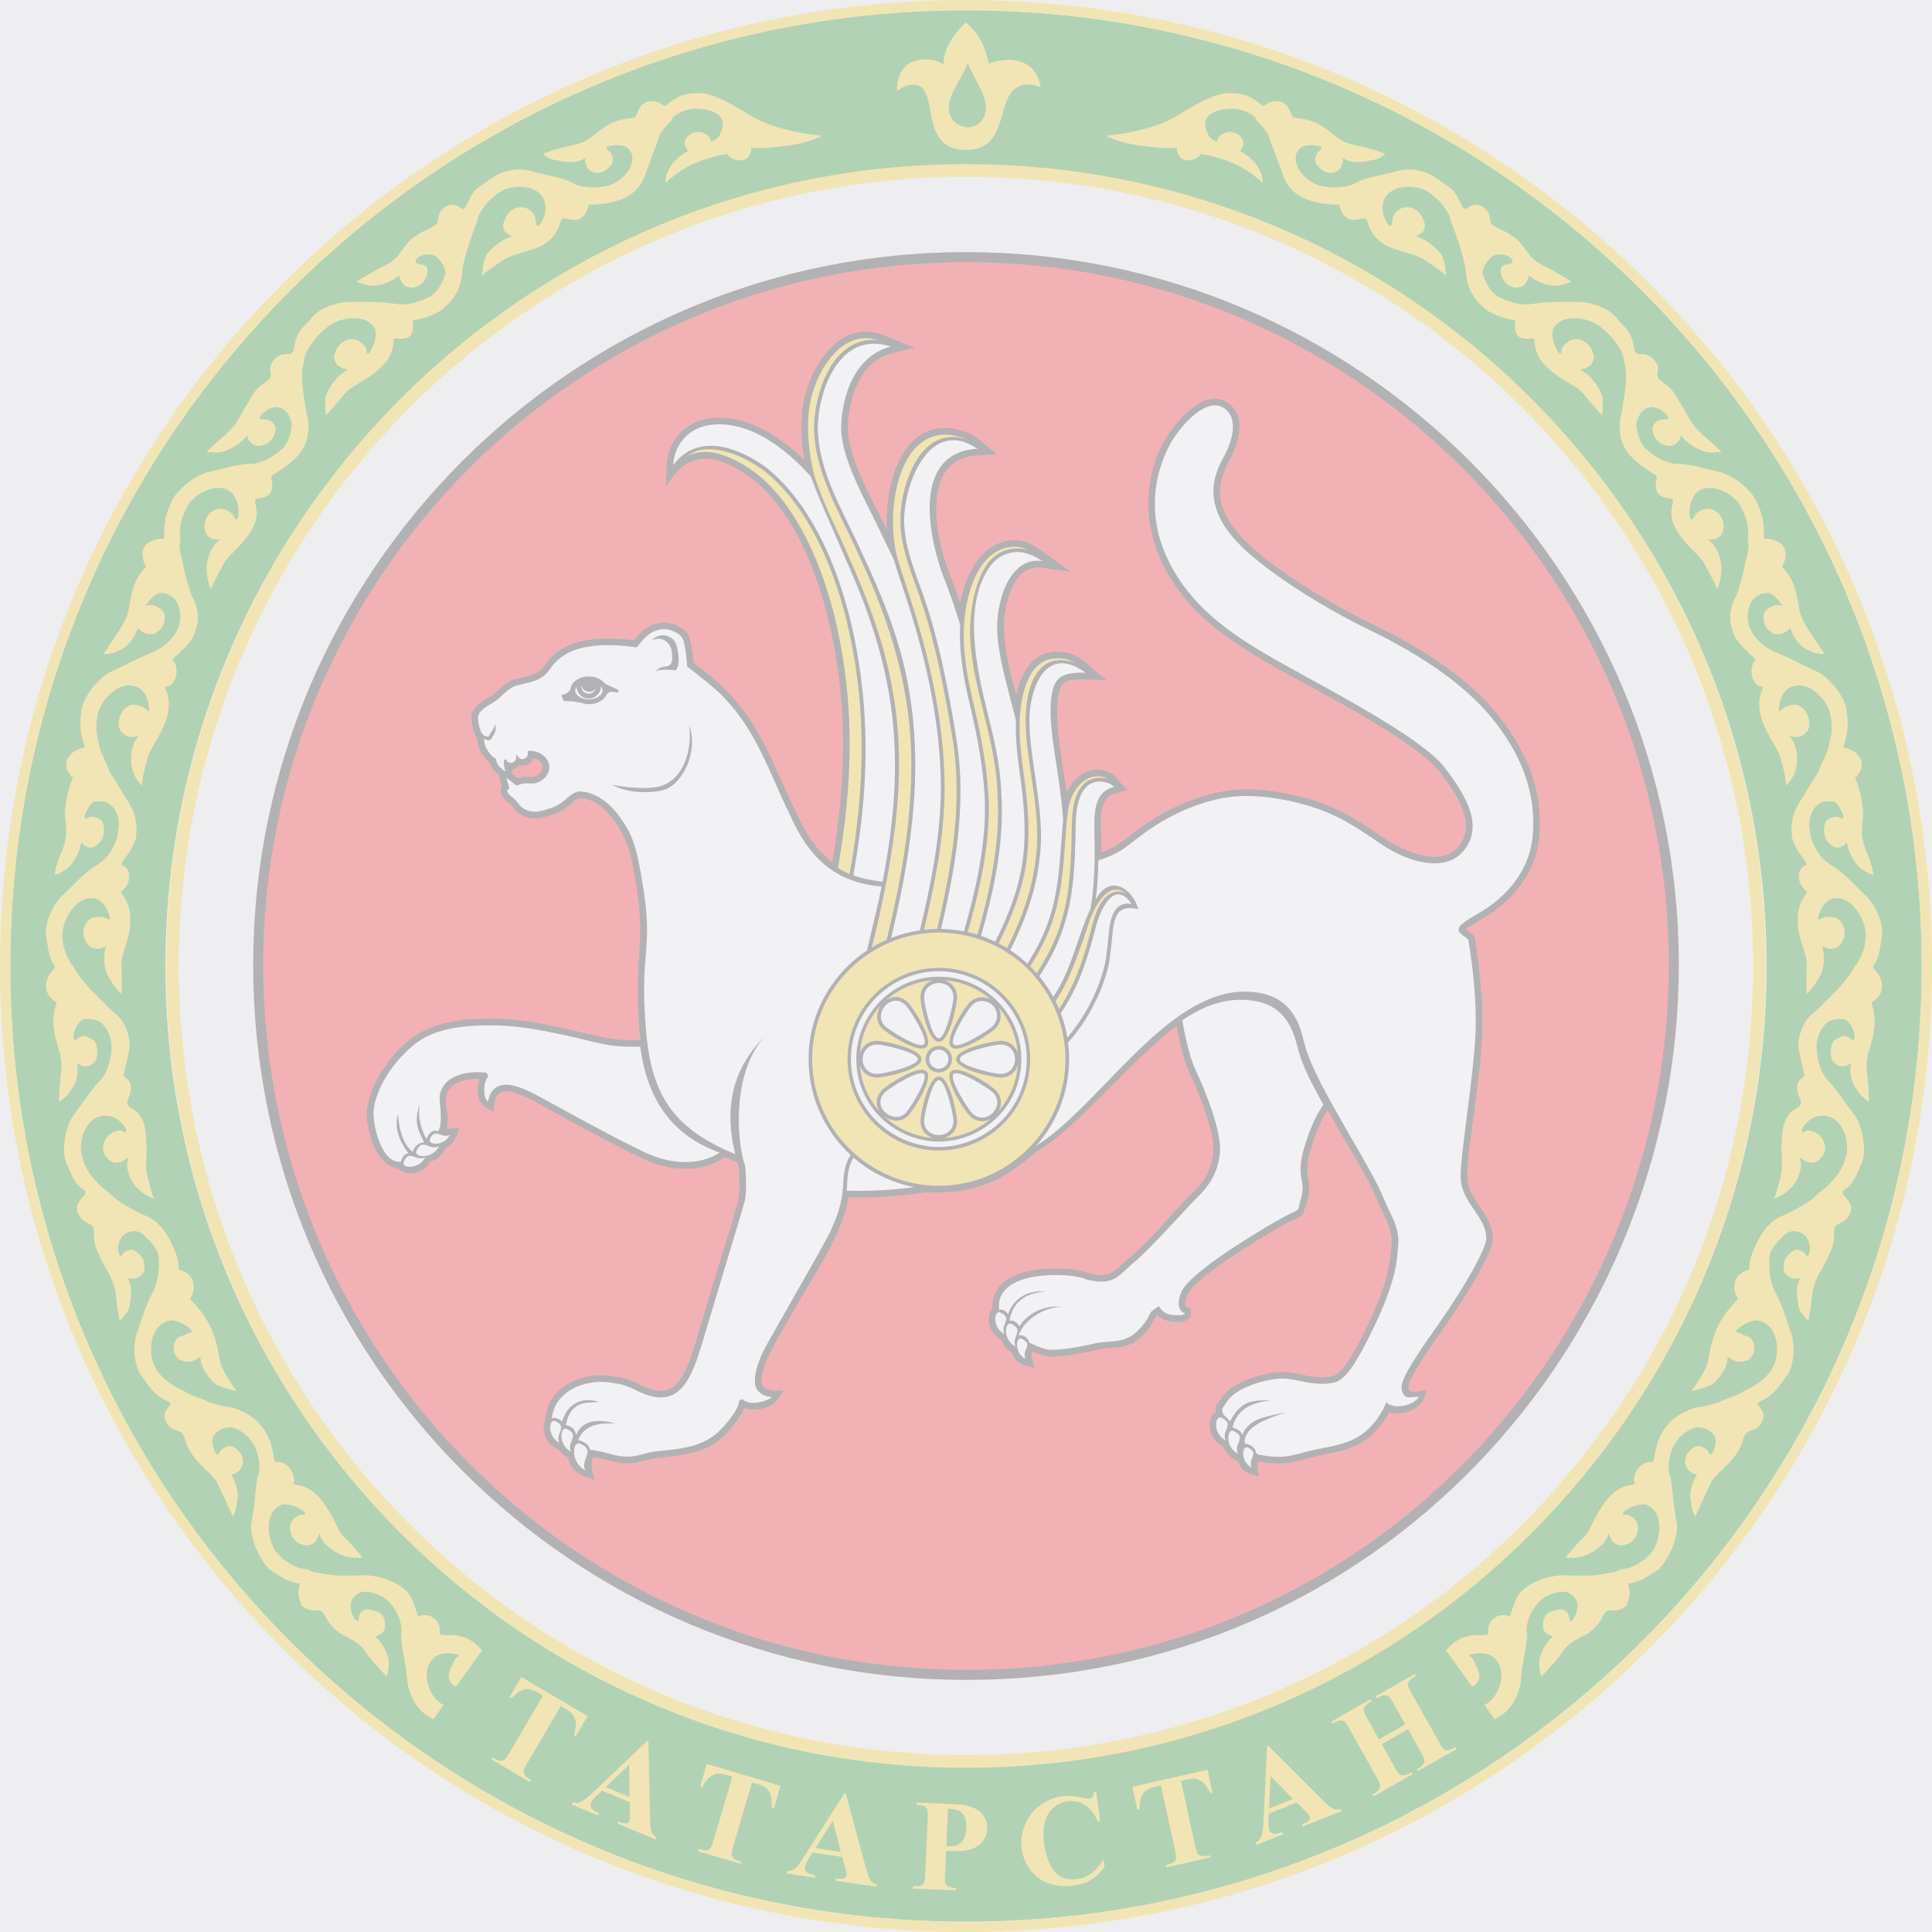 <?xml version="1.0" encoding="UTF-8"?> <svg xmlns="http://www.w3.org/2000/svg" width="99" height="99" viewBox="0 0 99 99" fill="none"> <rect width="99" height="99" fill="#E5E5E5"></rect> <g clip-path="url(#clip0)"> <rect width="1920" height="5379" transform="translate(-169 -167)" fill="#EEEEF1"></rect> <g style="mix-blend-mode:luminosity" opacity="0.25"> <path fill-rule="evenodd" clip-rule="evenodd" d="M49.501 86.081C29.36 86.081 12.974 69.692 12.974 49.448C12.974 29.305 29.36 12.919 49.501 12.919C69.64 12.919 86.027 29.305 86.027 49.448C86.027 68.943 70.495 86.081 49.501 86.081ZM49.501 85.453C29.706 85.453 13.6 69.346 13.6 49.449C13.6 29.651 29.706 13.547 49.501 13.547C69.294 13.547 85.4 29.651 85.4 49.449C85.4 68.61 70.135 85.453 49.501 85.453Z" fill="black"></path> <path fill-rule="evenodd" clip-rule="evenodd" d="M49.502 98.473C76.478 98.473 98.473 76.58 98.473 49.5C98.473 22.42 76.478 0.527 49.502 0.527C22.523 0.527 0.527 22.42 0.527 49.5C0.527 76.58 22.523 98.473 49.502 98.473ZM49.502 90.523C72.099 90.523 90.523 72.184 90.523 49.5C90.523 26.816 72.099 8.477 49.502 8.477C26.902 8.477 8.477 26.816 8.477 49.5C8.477 72.184 26.902 90.523 49.502 90.523Z" fill="#008000"></path> <path fill-rule="evenodd" clip-rule="evenodd" d="M49.502 99C76.768 99 99 76.871 99 49.5C99 22.129 76.768 0 49.502 0C22.233 0 0 22.129 0 49.5C0 76.871 22.233 99 49.502 99V99ZM49.502 98.473C76.478 98.473 98.473 76.58 98.473 49.5C98.473 22.42 76.478 0.527 49.502 0.527C22.523 0.527 0.527 22.42 0.527 49.5C0.527 76.58 22.523 98.473 49.502 98.473Z" fill="#FFCB00"></path> <path fill-rule="evenodd" clip-rule="evenodd" d="M30.11 87.938L29.505 88.969L29.406 88.91C29.484 88.636 29.52 88.426 29.509 88.281C29.497 88.133 29.444 87.994 29.353 87.857C29.305 87.779 29.19 87.691 29.013 87.587L28.734 87.42L27.013 90.357C26.899 90.554 26.837 90.68 26.832 90.741C26.825 90.802 26.844 90.868 26.881 90.942C26.922 91.018 26.995 91.086 27.103 91.148L27.229 91.222L27.168 91.325L25.189 90.156L25.248 90.056L25.377 90.128C25.485 90.191 25.585 90.225 25.675 90.225C25.739 90.227 25.803 90.206 25.869 90.156C25.916 90.126 25.993 90.013 26.108 89.82L27.829 86.885L27.555 86.725C27.3 86.576 27.082 86.518 26.903 86.559C26.655 86.615 26.424 86.77 26.219 87.027L26.113 86.962L26.718 85.933L30.11 87.938ZM24.702 84.571C23.666 83.325 22.523 84.05 22.523 83.638C22.629 83.119 22.108 82.598 21.485 82.807C21.382 82.909 21.277 82.08 20.864 81.562C20.345 81.043 19.304 80.627 18.271 80.734C17.648 80.734 17.128 80.734 17.128 80.734C16.712 80.627 15.986 80.627 15.78 80.419H15.676C15.055 80.316 14.535 80.005 14.119 79.488C13.704 78.864 13.497 77.515 14.431 77.097C14.95 76.996 15.881 77.515 15.573 77.62C15.468 77.62 15.261 77.62 15.055 77.825C14.637 78.243 14.95 79.07 15.573 79.176C16.402 79.278 16.299 78.344 16.402 78.654C16.507 79.07 17.026 79.488 17.544 79.696C18.061 79.902 18.581 79.796 18.581 79.796C18.581 79.796 18.374 79.589 17.853 78.97C17.231 78.449 17.337 78.138 16.712 77.202C15.78 75.751 14.95 76.27 15.055 75.959C15.155 75.44 14.637 74.816 14.119 74.92C14.016 74.92 14.016 74.092 13.704 73.574C13.392 72.846 12.663 72.326 11.837 72.119C11.006 72.016 10.386 71.705 10.386 71.705C10.073 71.602 9.761 71.498 9.45 71.29L9.242 71.184C8.728 70.977 8.103 70.458 7.893 69.943C7.583 69.215 7.688 67.866 8.728 67.658C9.346 67.658 10.073 68.281 9.761 68.281C9.66 68.281 9.555 68.385 9.242 68.485C8.728 68.695 8.829 69.629 9.346 69.732C10.073 69.943 10.28 69.318 10.28 69.629C10.28 70.044 10.695 70.666 11.109 70.977C11.629 71.184 12.148 71.29 12.148 71.29C12.148 71.29 11.942 71.08 11.526 70.355C11.109 69.629 11.318 69.318 10.904 68.281C10.488 67.139 9.66 66.62 9.761 66.517C10.179 65.786 9.761 65.168 9.139 65.064C9.139 65.064 9.242 64.753 8.933 64.027C8.62 63.3 8.204 62.571 7.375 62.262C6.649 61.951 5.923 61.432 5.923 61.432C5.714 61.225 5.3 60.911 5.091 60.705L4.99 60.602C4.575 60.186 4.263 59.668 4.159 59.046C4.056 58.32 4.47 57.075 5.506 57.176C6.13 57.176 6.755 58.111 6.337 58.007C6.237 57.905 6.13 57.905 5.819 58.007C5.195 58.32 5.091 59.046 5.61 59.459C6.237 59.877 6.649 59.046 6.544 59.459C6.441 59.877 6.649 60.499 7.062 60.911C7.375 61.225 7.893 61.432 7.893 61.432C7.893 61.432 7.79 61.225 7.583 60.392C7.375 59.563 7.583 59.358 7.48 58.215C7.375 56.556 6.337 56.973 6.544 56.348C7.062 55.31 6.237 55.209 6.337 55.102C6.337 55.002 6.544 54.273 6.649 53.65C6.649 52.924 6.337 52.198 5.714 51.783C5.506 51.578 4.679 50.744 4.679 50.744C4.47 50.538 3.952 49.913 3.743 49.5L3.638 49.394C3.33 48.877 3.121 48.255 3.225 47.633C3.33 46.907 4.056 45.764 4.99 46.075C5.506 46.284 5.714 47.216 5.61 47.115C5.506 47.115 5.3 46.907 4.885 47.009C4.365 47.009 4.056 47.84 4.47 48.36C4.99 48.981 5.61 48.255 5.405 48.566C5.3 48.981 5.3 49.707 5.61 50.123C5.819 50.538 6.237 50.953 6.237 50.953C6.237 50.953 6.237 50.64 6.237 49.812C6.13 48.877 6.441 48.774 6.649 47.633C6.856 46.075 6.029 45.764 6.237 45.663C6.755 45.245 6.755 44.517 6.237 44.311C6.13 44.208 6.755 43.69 6.96 42.965C7.062 42.237 6.96 41.614 6.441 40.891C6.029 40.163 5.61 39.541 5.61 39.541C5.506 39.226 5.195 38.608 5.091 38.295V38.19C4.885 37.568 4.885 36.946 5.091 36.323C5.405 35.598 6.337 34.766 7.168 35.286C7.688 35.598 7.688 36.633 7.583 36.429C7.48 36.323 7.375 36.219 6.96 36.115C6.441 36.011 5.923 36.738 6.13 37.364C6.544 38.089 7.27 37.568 7.062 37.775C6.755 38.089 6.649 38.814 6.755 39.332C6.856 39.849 7.27 40.266 7.27 40.266C7.27 40.266 7.27 39.954 7.48 39.123C7.688 38.295 7.893 38.295 8.413 37.149C9.034 35.699 8.204 35.077 8.515 35.179C9.034 35.179 9.242 34.146 8.829 33.832C8.728 33.832 9.45 33.315 9.865 32.69C10.179 32.069 10.28 31.342 9.865 30.615C9.555 29.889 9.346 28.75 9.346 28.75C9.242 28.333 9.139 28.023 9.242 27.71V27.607C9.139 26.984 9.346 26.362 9.66 25.843C10.073 25.22 11.317 24.599 11.942 25.324C12.358 25.843 12.253 26.881 12.044 26.57C11.942 26.466 11.942 26.258 11.629 26.154C11.006 25.843 10.386 26.466 10.488 27.088C10.591 27.92 11.526 27.502 11.213 27.71C10.801 28.023 10.591 28.645 10.591 29.163C10.591 29.681 10.801 30.2 10.801 30.2C10.801 30.2 10.904 29.889 11.318 29.163C11.629 28.436 11.942 28.436 12.663 27.502C13.704 26.154 12.663 25.532 13.289 25.532C14.328 25.426 13.809 24.393 13.912 24.393C14.016 24.287 14.637 23.974 15.155 23.457C15.676 22.935 15.881 22.314 15.78 21.485C15.573 20.656 15.468 19.411 15.468 19.411C15.468 19.098 15.468 18.89 15.573 18.581V18.477C15.676 17.853 16.195 17.231 16.712 16.812C17.231 16.299 18.684 15.986 19.204 16.812C19.411 17.337 18.892 18.373 18.787 18.061C18.787 17.957 18.786 17.751 18.48 17.544C17.958 17.128 17.231 17.544 17.128 18.271C17.128 18.994 18.061 18.89 17.752 18.994C17.337 19.203 16.921 19.722 16.712 20.24C16.609 20.757 16.712 21.277 16.712 21.277C16.712 21.277 16.921 21.072 17.44 20.45C17.958 19.722 18.271 19.827 19.204 19.098C20.451 18.164 20.035 17.337 20.242 17.337C21.485 17.544 21.072 16.507 21.176 16.401C21.277 16.401 22.005 16.299 22.629 15.881C23.146 15.467 23.561 14.95 23.666 14.117C23.666 13.288 24.496 11.213 24.496 11.213V11.109C24.805 10.488 25.222 10.071 25.741 9.759C26.363 9.449 27.712 9.449 27.92 10.386C28.127 11.005 27.505 11.837 27.505 11.524C27.399 11.421 27.505 11.109 27.297 10.904C26.881 10.386 26.053 10.59 25.843 11.316C25.532 12.042 26.467 12.042 26.154 12.147C25.741 12.25 25.222 12.662 24.908 13.081C24.702 13.598 24.702 14.117 24.702 14.117C24.702 14.117 24.908 13.91 25.532 13.497C26.258 12.977 26.466 13.081 27.607 12.662C29.061 11.938 28.439 11.005 29.061 11.213C30.096 11.524 30.096 10.488 30.202 10.488C30.305 10.488 31.03 10.488 31.654 10.28C32.38 10.071 32.899 9.554 33.107 8.828C33.419 7.996 33.834 6.856 33.834 6.856C34.041 6.544 34.247 6.335 34.454 6.128V6.025C34.974 5.61 35.493 5.505 36.118 5.61C36.739 5.714 37.258 6.025 36.946 6.754C36.844 7.166 36.425 7.27 36.425 7.27C36.425 7.27 36.425 6.856 35.804 6.754C35.804 6.754 35.391 6.754 35.182 7.061C34.872 7.48 35.391 7.687 35.182 7.787C34.042 8.411 34.042 9.449 34.146 9.345C35.391 8.101 37.258 7.893 37.258 7.893C37.675 8.411 38.501 8.308 38.501 7.583H39.228C40.163 7.48 40.993 7.48 42.134 6.959C42.134 6.959 39.642 6.754 38.295 5.818C37.258 5.194 36.323 4.675 35.596 4.782C35.077 4.782 34.559 4.99 34.146 5.402C34.042 5.505 33.728 5.091 33.214 5.194C32.587 5.402 32.69 6.025 32.485 6.025C32.07 6.128 31.759 6.025 30.927 6.544C30.202 7.061 30.202 7.27 29.165 7.48C28.23 7.687 27.816 7.893 27.816 7.893C27.816 7.893 28.127 8.203 28.543 8.203C28.851 8.308 29.476 8.411 29.997 8.101C29.997 8.101 29.891 8.618 30.409 8.828C30.824 8.932 31.136 8.723 31.343 8.411C31.446 8.308 31.446 7.893 31.136 7.687C30.824 7.48 31.654 7.375 31.966 7.48C32.485 7.687 32.485 8.203 32.276 8.618C32.174 8.828 31.862 9.24 31.343 9.449C30.824 9.659 29.997 9.659 29.477 9.449C28.956 9.138 28.334 9.034 27.399 8.828C26.57 8.512 25.637 8.723 24.908 9.345C24.185 9.759 24.185 9.968 23.873 10.59L23.769 10.693C23.666 10.798 23.354 10.28 22.835 10.59C22.317 10.904 22.523 11.421 22.317 11.524C21.903 11.837 21.694 11.732 20.97 12.353C20.345 13.081 20.451 13.288 19.512 13.704C18.581 14.224 18.271 14.429 18.271 14.429C18.271 14.429 18.684 14.636 19.1 14.636C19.411 14.636 19.931 14.534 20.451 14.117C20.451 14.117 20.551 14.739 21.072 14.739C21.59 14.739 21.903 14.224 21.903 13.91C21.903 13.598 21.798 13.598 21.382 13.497C21.072 13.392 21.59 12.878 22.214 13.081C22.523 13.183 22.835 13.704 22.835 14.014C22.732 14.328 22.523 14.845 22.108 15.155C21.59 15.467 20.864 15.675 20.242 15.573C19.722 15.467 19.1 15.467 18.061 15.467C17.231 15.467 16.299 15.78 15.881 16.401C15.362 16.92 15.155 17.128 15.055 17.957L14.95 18.061C14.95 18.271 14.535 17.957 14.119 18.373C13.602 18.786 14.016 19.203 13.808 19.411C13.497 19.722 13.183 19.722 12.771 20.551C12.253 21.277 12.358 21.485 11.629 22.211C10.904 22.834 10.591 23.146 10.591 23.146C10.591 23.146 11.109 23.249 11.422 23.146C11.733 23.041 12.253 22.834 12.663 22.314C12.663 22.314 12.771 22.935 13.392 22.834C13.809 22.73 14.119 22.42 14.119 21.903C14.016 21.588 13.809 21.485 13.392 21.485C13.082 21.485 13.704 20.861 14.119 20.861C14.637 20.861 14.846 21.277 14.95 21.694C14.95 22.004 14.846 22.522 14.535 22.935C14.119 23.352 13.392 23.767 12.878 23.767C12.253 23.767 11.629 23.974 10.695 24.184C9.865 24.393 8.932 25.22 8.728 25.843C8.413 26.57 8.413 26.984 8.413 27.502V27.607C7.375 27.607 7.061 28.229 7.48 29.057C7.48 29.057 6.96 29.476 6.755 30.408C6.544 31.342 6.649 31.446 6.13 32.276C5.506 33.214 5.3 33.52 5.3 33.52C5.3 33.52 5.819 33.52 6.13 33.315C6.441 33.214 6.856 32.796 7.062 32.174C7.062 32.174 7.375 32.589 7.893 32.483C8.31 32.276 8.515 31.86 8.413 31.446C8.31 31.134 7.79 30.927 7.48 31.03C7.375 31.134 7.79 30.515 8.103 30.408C8.515 30.305 9.034 30.615 9.139 31.03C9.242 31.342 9.346 31.86 9.034 32.38C8.728 32.899 8.204 33.315 7.583 33.52C7.061 33.728 6.544 34.041 5.61 34.454C4.885 34.872 4.159 35.905 4.159 36.53C4.056 37.255 4.159 37.775 4.365 38.295C3.33 38.501 3.121 39.332 3.743 39.849C3.743 39.849 3.434 40.472 3.33 41.512C3.33 42.444 3.536 42.547 3.225 43.483C2.809 44.417 2.809 44.831 2.809 44.831C2.809 44.831 3.225 44.727 3.536 44.417C3.743 44.208 4.056 43.791 4.159 43.171C4.159 43.171 4.575 43.69 4.99 43.273C5.405 42.965 5.405 42.34 5.195 42.027C4.885 41.824 4.679 41.824 4.47 41.925C4.159 42.133 4.47 41.3 4.782 41.095C5.195 40.993 5.61 41.095 5.819 41.407C6.13 41.824 6.13 42.237 6.029 42.755C5.923 43.378 5.506 43.998 4.99 44.311C4.47 44.623 4.056 45.037 3.33 45.764C2.707 46.284 2.188 47.422 2.395 48.151C2.498 48.774 2.498 49.087 2.809 49.5V49.602C2.188 50.226 2.188 50.953 2.912 51.367C2.912 51.367 2.602 52.093 2.809 53.029C3.018 53.963 3.225 54.064 3.121 55.002C3.018 56.035 3.018 56.453 3.018 56.453C3.018 56.453 3.434 56.245 3.638 55.829C3.848 55.622 4.056 55.102 3.952 54.483C3.952 54.483 4.47 54.896 4.885 54.377C5.091 53.963 4.99 53.337 4.679 53.236C4.263 53.029 4.263 53.029 3.952 53.236C3.638 53.544 3.743 52.716 4.056 52.407C4.263 52.093 4.885 52.198 5.195 52.407C5.405 52.611 5.714 53.029 5.714 53.65C5.714 54.273 5.506 55.002 5.091 55.414C4.679 55.829 4.365 56.348 3.743 57.176C3.33 57.802 3.121 59.046 3.434 59.668C3.743 60.392 3.848 60.705 4.365 61.017V61.122C4.47 61.225 3.848 61.537 3.952 62.054C4.159 62.677 4.679 62.677 4.782 62.884C4.885 63.301 4.679 63.508 5.091 64.335C5.506 65.272 5.714 65.272 5.923 66.204C6.029 67.244 6.13 67.658 6.13 67.658C6.13 67.658 6.544 67.346 6.649 66.931C6.649 66.62 6.857 66.101 6.544 65.48C6.544 65.48 7.062 65.684 7.375 65.168C7.48 64.649 7.27 64.335 6.96 64.128C6.755 63.923 6.337 64.128 6.237 64.335C6.237 64.546 5.819 64.027 6.237 63.402C6.441 63.095 6.96 62.988 7.27 63.197C7.48 63.402 7.893 63.714 8.103 64.234C8.204 64.854 8.103 65.582 7.893 66.101C7.583 66.62 7.375 67.244 7.062 68.177C6.755 68.904 6.857 70.149 7.375 70.666C7.79 71.29 8.103 71.602 8.62 71.807L8.728 71.912C8.829 72.016 8.204 72.326 8.515 72.846C8.728 73.366 9.242 73.261 9.346 73.468C9.555 73.78 9.45 74.092 10.073 74.816C10.695 75.547 10.904 75.44 11.318 76.371C11.733 77.306 11.942 77.723 11.942 77.723C11.942 77.723 12.148 77.306 12.148 76.893C12.253 76.58 12.148 76.065 11.837 75.547C11.837 75.547 12.358 75.547 12.459 74.92C12.459 74.506 12.148 74.195 11.837 74.092C11.629 74.092 11.318 74.195 11.213 74.506C11.109 74.713 10.801 74.092 10.904 73.675C11.006 73.366 11.526 73.053 11.942 73.157C12.253 73.261 12.663 73.468 12.979 73.987C13.289 74.506 13.392 75.233 13.183 75.751C13.082 76.371 13.082 76.996 12.878 78.03C12.771 78.76 13.289 79.902 13.808 80.419C14.431 80.835 14.742 81.043 15.362 81.147V81.249C15.155 81.663 15.468 82.288 15.468 82.288C15.986 82.701 16.299 82.392 16.507 82.598C16.817 82.909 16.609 83.014 17.337 83.638C18.166 84.154 18.374 84.05 18.892 84.883C19.512 85.608 19.827 85.919 19.827 85.919C19.827 85.919 19.931 85.503 19.931 85.09C19.827 84.776 19.722 84.261 19.204 83.845C19.204 83.845 19.827 83.742 19.722 83.22C19.722 82.701 19.411 82.598 18.997 82.493C18.684 82.392 18.374 82.598 18.374 83.014C18.271 83.22 17.958 82.701 17.958 82.288C17.958 81.974 18.271 81.562 18.684 81.562C18.997 81.562 19.512 81.663 19.931 82.08C20.345 82.493 20.656 83.22 20.551 83.742C20.551 84.363 20.759 84.985 20.864 86.022C20.864 86.337 21.072 87.579 22.214 88.096L22.732 87.371C21.903 86.957 21.485 85.503 22.317 84.883C22.732 84.571 23.769 84.776 23.458 84.883C23.354 84.985 23.25 85.09 23.146 85.402C22.835 86.022 23.043 86.231 23.354 86.438L24.702 84.571ZM49.589 3.222C49.334 4.066 48.145 5.253 48.83 6.145C49.178 6.596 49.908 6.682 50.304 6.178C50.985 5.314 49.861 4.035 49.589 3.222ZM49.487 7.68C47.085 7.68 48.125 4.645 46.994 4.362C46.371 4.257 45.958 4.675 45.958 4.675C45.958 2.468 48.203 3.053 48.343 3.325C48.343 2.455 48.906 1.724 49.487 1.146C50.174 1.721 50.49 2.389 50.666 3.268C50.805 3.171 52.981 2.479 53.325 4.464C53.198 4.412 52.702 4.257 52.391 4.362C50.885 4.743 51.888 7.68 49.487 7.68V7.68ZM74.097 84.571C75.133 83.325 76.277 84.05 76.277 83.638C76.17 83.119 76.691 82.598 77.314 82.807C77.417 82.909 77.522 82.08 77.935 81.562C78.454 81.043 79.495 80.627 80.528 80.734C81.152 80.734 81.671 80.734 81.671 80.734C82.087 80.627 82.813 80.627 83.019 80.419H83.123C83.745 80.316 84.264 80.005 84.68 79.488C85.095 78.864 85.302 77.515 84.368 77.097C83.849 76.996 82.918 77.515 83.226 77.62C83.331 77.62 83.538 77.62 83.745 77.825C84.162 78.243 83.849 79.07 83.226 79.176C82.397 79.278 82.5 78.344 82.397 78.654C82.292 79.07 81.773 79.488 81.255 79.696C80.738 79.902 80.218 79.796 80.218 79.796C80.218 79.796 80.426 79.589 80.946 78.97C81.568 78.449 81.462 78.138 82.087 77.202C83.019 75.751 83.849 76.27 83.745 75.959C83.644 75.44 84.162 74.816 84.68 74.92C84.784 74.92 84.784 74.092 85.095 73.574C85.407 72.846 86.136 72.326 86.963 72.119C87.794 72.016 88.414 71.705 88.414 71.705C88.727 71.602 89.038 71.498 89.35 71.29L89.557 71.184C90.072 70.977 90.697 70.458 90.906 69.943C91.216 69.215 91.112 67.866 90.072 67.658C89.453 67.658 88.727 68.281 89.038 68.281C89.139 68.281 89.245 68.385 89.557 68.485C90.072 68.695 89.97 69.629 89.453 69.732C88.727 69.943 88.519 69.318 88.519 69.629C88.519 70.044 88.104 70.666 87.69 70.977C87.17 71.184 86.652 71.29 86.652 71.29C86.652 71.29 86.857 71.08 87.273 70.355C87.69 69.629 87.482 69.318 87.895 68.281C88.311 67.139 89.139 66.62 89.038 66.517C88.621 65.786 89.038 65.168 89.661 65.064C89.661 65.064 89.557 64.753 89.867 64.027C90.179 63.3 90.595 62.571 91.424 62.262C92.15 61.951 92.877 61.432 92.877 61.432C93.085 61.225 93.499 60.911 93.708 60.705L93.809 60.602C94.225 60.186 94.536 59.668 94.64 59.046C94.743 58.32 94.329 57.075 93.294 57.176C92.669 57.176 92.045 58.111 92.462 58.007C92.563 57.905 92.669 57.905 92.98 58.007C93.604 58.32 93.708 59.046 93.189 59.459C92.563 59.877 92.15 59.046 92.255 59.459C92.358 59.877 92.15 60.499 91.738 60.911C91.424 61.225 90.906 61.432 90.906 61.432C90.906 61.432 91.01 61.225 91.216 60.392C91.424 59.563 91.216 59.358 91.319 58.215C91.424 56.556 92.462 56.973 92.255 56.348C91.738 55.31 92.563 55.209 92.462 55.102C92.462 55.002 92.255 54.273 92.15 53.65C92.15 52.924 92.462 52.198 93.085 51.783C93.294 51.578 94.12 50.744 94.12 50.744C94.329 50.538 94.847 49.913 95.056 49.5L95.161 49.394C95.47 48.877 95.678 48.255 95.575 47.633C95.47 46.907 94.743 45.764 93.809 46.075C93.294 46.284 93.085 47.216 93.189 47.115C93.293 47.115 93.499 46.907 93.915 47.009C94.435 47.009 94.743 47.84 94.329 48.36C93.809 48.981 93.189 48.255 93.395 48.566C93.499 48.981 93.499 49.707 93.189 50.123C92.98 50.538 92.563 50.953 92.563 50.953C92.563 50.953 92.563 50.64 92.563 49.812C92.669 48.877 92.358 48.774 92.15 47.633C91.943 46.075 92.77 45.764 92.563 45.663C92.045 45.245 92.045 44.517 92.563 44.311C92.669 44.208 92.045 43.69 91.839 42.965C91.738 42.237 91.839 41.614 92.358 40.891C92.77 40.163 93.189 39.541 93.189 39.541C93.293 39.226 93.604 38.608 93.708 38.295V38.19C93.915 37.568 93.915 36.946 93.708 36.323C93.395 35.598 92.462 34.766 91.632 35.286C91.112 35.598 91.112 36.633 91.216 36.429C91.319 36.323 91.424 36.219 91.839 36.115C92.358 36.011 92.877 36.738 92.669 37.364C92.255 38.089 91.529 37.568 91.738 37.775C92.045 38.089 92.15 38.814 92.045 39.332C91.943 39.849 91.53 40.266 91.53 40.266C91.53 40.266 91.529 39.954 91.319 39.123C91.112 38.295 90.906 38.295 90.387 37.149C89.765 35.699 90.596 35.077 90.284 35.179C89.765 35.179 89.557 34.146 89.97 33.832C90.072 33.832 89.35 33.315 88.935 32.69C88.621 32.069 88.519 31.342 88.935 30.615C89.245 29.889 89.453 28.75 89.453 28.75C89.557 28.333 89.661 28.023 89.557 27.71V27.607C89.661 26.984 89.453 26.362 89.139 25.843C88.727 25.22 87.482 24.599 86.857 25.324C86.441 25.843 86.547 26.881 86.755 26.57C86.857 26.466 86.857 26.258 87.17 26.154C87.794 25.843 88.414 26.466 88.312 27.088C88.209 27.92 87.273 27.502 87.586 27.71C87.998 28.023 88.209 28.645 88.209 29.163C88.209 29.681 87.998 30.2 87.998 30.2C87.998 30.2 87.895 29.889 87.482 29.163C87.17 28.436 86.857 28.436 86.136 27.502C85.095 26.154 86.136 25.532 85.51 25.532C84.472 25.426 84.991 24.393 84.887 24.393C84.784 24.287 84.162 23.974 83.644 23.457C83.123 22.935 82.918 22.314 83.019 21.485C83.226 20.656 83.331 19.411 83.331 19.411C83.331 19.098 83.331 18.89 83.226 18.581V18.477C83.123 17.853 82.605 17.231 82.087 16.812C81.568 16.299 80.115 15.986 79.596 16.812C79.388 17.337 79.907 18.373 80.013 18.061C80.013 17.957 80.013 17.751 80.32 17.544C80.842 17.128 81.568 17.544 81.671 18.271C81.671 18.994 80.738 18.89 81.048 18.994C81.462 19.203 81.879 19.722 82.087 20.24C82.191 20.757 82.087 21.277 82.087 21.277C82.087 21.277 81.879 21.072 81.359 20.45C80.842 19.722 80.528 19.827 79.596 19.098C78.348 18.164 78.764 17.337 78.557 17.337C77.314 17.544 77.728 16.507 77.623 16.401C77.522 16.401 76.794 16.299 76.17 15.881C75.653 15.467 75.238 14.95 75.133 14.117C75.133 13.288 74.303 11.213 74.303 11.213V11.109C73.994 10.488 73.577 10.071 73.059 9.759C72.436 9.449 71.087 9.449 70.879 10.386C70.672 11.005 71.294 11.837 71.294 11.524C71.4 11.421 71.294 11.109 71.502 10.904C71.918 10.386 72.746 10.59 72.956 11.316C73.268 12.042 72.333 12.042 72.645 12.147C73.059 12.25 73.577 12.662 73.891 13.081C74.097 13.598 74.097 14.117 74.097 14.117C74.097 14.117 73.891 13.91 73.268 13.497C72.541 12.977 72.333 13.081 71.192 12.662C69.738 11.938 70.36 11.005 69.738 11.213C68.703 11.524 68.703 10.488 68.597 10.488C68.494 10.488 67.769 10.488 67.145 10.28C66.419 10.071 65.9 9.554 65.692 8.828C65.38 7.996 64.965 6.856 64.965 6.856C64.758 6.544 64.552 6.335 64.345 6.128V6.025C63.825 5.61 63.307 5.505 62.682 5.61C62.06 5.714 61.541 6.025 61.853 6.754C61.955 7.166 62.374 7.27 62.374 7.27C62.374 7.27 62.374 6.856 62.995 6.754C62.995 6.754 63.409 6.754 63.617 7.061C63.927 7.48 63.409 7.687 63.617 7.787C64.758 8.411 64.758 9.449 64.653 9.345C63.409 8.101 61.541 7.893 61.541 7.893C61.125 8.411 60.298 8.308 60.298 7.583H59.572C58.636 7.48 57.806 7.48 56.665 6.959C56.665 6.959 59.157 6.754 60.504 5.818C61.541 5.194 62.476 4.675 63.203 4.782C63.722 4.782 64.24 4.99 64.653 5.402C64.758 5.505 65.071 5.091 65.585 5.194C66.212 5.402 66.109 6.025 66.314 6.025C66.729 6.128 67.04 6.025 67.872 6.544C68.597 7.061 68.597 7.27 69.635 7.48C70.57 7.687 70.983 7.893 70.983 7.893C70.983 7.893 70.672 8.203 70.257 8.203C69.948 8.308 69.323 8.411 68.802 8.101C68.802 8.101 68.908 8.618 68.39 8.828C67.975 8.932 67.663 8.723 67.456 8.411C67.353 8.308 67.353 7.893 67.663 7.687C67.975 7.48 67.145 7.375 66.833 7.48C66.314 7.687 66.314 8.203 66.523 8.618C66.625 8.828 66.937 9.24 67.456 9.449C67.975 9.659 68.802 9.659 69.323 9.449C69.843 9.138 70.465 9.034 71.401 8.828C72.229 8.512 73.162 8.723 73.891 9.345C74.615 9.759 74.615 9.968 74.926 10.59L75.03 10.693C75.133 10.798 75.445 10.28 75.965 10.59C76.482 10.904 76.276 11.421 76.482 11.524C76.897 11.837 77.105 11.732 77.829 12.353C78.454 13.081 78.348 13.288 79.287 13.704C80.218 14.224 80.528 14.429 80.528 14.429C80.528 14.429 80.115 14.636 79.699 14.636C79.388 14.636 78.868 14.534 78.348 14.117C78.348 14.117 78.248 14.739 77.728 14.739C77.209 14.739 76.897 14.224 76.897 13.91C76.897 13.598 77.001 13.598 77.417 13.497C77.728 13.392 77.209 12.878 76.586 13.081C76.276 13.183 75.965 13.704 75.965 14.014C76.067 14.328 76.276 14.845 76.691 15.155C77.209 15.467 77.936 15.675 78.557 15.573C79.077 15.467 79.699 15.467 80.738 15.467C81.568 15.467 82.5 15.78 82.918 16.401C83.437 16.92 83.644 17.128 83.745 17.957L83.849 18.061C83.849 18.271 84.264 17.957 84.68 18.373C85.197 18.786 84.784 19.203 84.991 19.411C85.302 19.722 85.616 19.722 86.028 20.551C86.547 21.277 86.441 21.485 87.17 22.211C87.895 22.834 88.209 23.146 88.209 23.146C88.209 23.146 87.69 23.249 87.377 23.146C87.067 23.041 86.547 22.834 86.136 22.314C86.136 22.314 86.028 22.935 85.407 22.834C84.991 22.73 84.68 22.42 84.68 21.903C84.784 21.588 84.991 21.485 85.407 21.485C85.718 21.485 85.095 20.861 84.68 20.861C84.162 20.861 83.954 21.277 83.849 21.694C83.849 22.004 83.954 22.522 84.264 22.935C84.68 23.352 85.407 23.767 85.921 23.767C86.547 23.767 87.17 23.974 88.104 24.184C88.935 24.393 89.867 25.22 90.072 25.843C90.387 26.57 90.387 26.984 90.387 27.502V27.607C91.424 27.607 91.738 28.229 91.319 29.057C91.319 29.057 91.839 29.476 92.045 30.408C92.255 31.342 92.15 31.446 92.669 32.276C93.294 33.214 93.499 33.52 93.499 33.52C93.499 33.52 92.98 33.52 92.669 33.315C92.358 33.214 91.943 32.796 91.738 32.174C91.738 32.174 91.424 32.589 90.906 32.483C90.489 32.276 90.284 31.86 90.387 31.446C90.489 31.134 91.01 30.927 91.319 31.03C91.424 31.134 91.01 30.515 90.697 30.408C90.284 30.305 89.765 30.615 89.661 31.03C89.557 31.342 89.453 31.86 89.765 32.38C90.072 32.899 90.595 33.315 91.216 33.52C91.738 33.728 92.255 34.041 93.189 34.454C93.915 34.872 94.64 35.905 94.64 36.53C94.743 37.255 94.64 37.775 94.435 38.295C95.47 38.501 95.678 39.332 95.056 39.849C95.056 39.849 95.365 40.472 95.47 41.512C95.47 42.444 95.263 42.547 95.575 43.483C95.99 44.417 95.99 44.831 95.99 44.831C95.99 44.831 95.575 44.727 95.263 44.417C95.056 44.208 94.743 43.791 94.64 43.171C94.64 43.171 94.225 43.69 93.809 43.273C93.395 42.965 93.395 42.34 93.604 42.027C93.915 41.824 94.12 41.824 94.329 41.925C94.64 42.133 94.329 41.3 94.017 41.095C93.604 40.993 93.189 41.095 92.98 41.407C92.669 41.824 92.669 42.237 92.77 42.755C92.877 43.378 93.294 43.998 93.809 44.311C94.329 44.623 94.743 45.037 95.47 45.764C96.093 46.284 96.611 47.422 96.404 48.151C96.301 48.774 96.301 49.087 95.99 49.5V49.602C96.611 50.226 96.611 50.953 95.887 51.367C95.887 51.367 96.197 52.093 95.99 53.029C95.781 53.963 95.575 54.064 95.678 55.002C95.781 56.035 95.781 56.453 95.781 56.453C95.781 56.453 95.365 56.245 95.161 55.829C94.951 55.622 94.743 55.102 94.847 54.483C94.847 54.483 94.329 54.896 93.915 54.377C93.708 53.963 93.809 53.337 94.12 53.236C94.536 53.029 94.536 53.029 94.847 53.236C95.161 53.544 95.056 52.716 94.743 52.407C94.536 52.093 93.915 52.198 93.604 52.407C93.395 52.611 93.085 53.029 93.085 53.65C93.085 54.273 93.294 55.002 93.708 55.414C94.12 55.829 94.434 56.348 95.056 57.176C95.47 57.802 95.678 59.046 95.365 59.668C95.056 60.392 94.951 60.705 94.435 61.017V61.122C94.329 61.225 94.951 61.537 94.847 62.054C94.64 62.677 94.12 62.677 94.017 62.884C93.915 63.301 94.12 63.508 93.708 64.335C93.294 65.272 93.085 65.272 92.877 66.204C92.77 67.244 92.669 67.658 92.669 67.658C92.669 67.658 92.255 67.346 92.15 66.931C92.15 66.62 91.943 66.101 92.255 65.48C92.255 65.48 91.738 65.684 91.424 65.168C91.319 64.649 91.529 64.335 91.839 64.128C92.045 63.923 92.462 64.128 92.563 64.335C92.563 64.546 92.98 64.027 92.563 63.402C92.358 63.095 91.839 62.988 91.53 63.197C91.319 63.402 90.906 63.714 90.697 64.234C90.595 64.854 90.697 65.582 90.906 66.101C91.216 66.62 91.424 67.244 91.738 68.177C92.045 68.904 91.943 70.149 91.424 70.666C91.01 71.29 90.697 71.602 90.179 71.807L90.072 71.912C89.97 72.016 90.596 72.326 90.284 72.846C90.072 73.366 89.557 73.261 89.453 73.468C89.245 73.78 89.35 74.092 88.727 74.816C88.104 75.547 87.895 75.44 87.482 76.371C87.067 77.306 86.857 77.723 86.857 77.723C86.857 77.723 86.652 77.306 86.652 76.893C86.547 76.58 86.652 76.065 86.963 75.547C86.963 75.547 86.441 75.547 86.34 74.92C86.34 74.506 86.652 74.195 86.963 74.092C87.17 74.092 87.482 74.195 87.586 74.506C87.69 74.713 87.998 74.092 87.895 73.675C87.794 73.366 87.273 73.053 86.857 73.157C86.547 73.261 86.136 73.468 85.82 73.987C85.51 74.506 85.407 75.233 85.616 75.751C85.718 76.371 85.718 76.996 85.921 78.03C86.028 78.76 85.51 79.902 84.991 80.419C84.368 80.835 84.057 81.043 83.437 81.147V81.249C83.644 81.663 83.331 82.288 83.331 82.288C82.813 82.701 82.5 82.392 82.292 82.598C81.982 82.909 82.191 83.014 81.462 83.638C80.634 84.154 80.426 84.05 79.907 84.883C79.287 85.608 78.972 85.919 78.972 85.919C78.972 85.919 78.868 85.503 78.868 85.09C78.972 84.776 79.077 84.261 79.596 83.845C79.596 83.845 78.972 83.742 79.077 83.22C79.077 82.701 79.388 82.598 79.802 82.493C80.115 82.392 80.426 82.598 80.426 83.014C80.528 83.22 80.842 82.701 80.842 82.288C80.842 81.974 80.528 81.562 80.115 81.562C79.802 81.562 79.287 81.663 78.868 82.08C78.454 82.493 78.143 83.22 78.248 83.742C78.248 84.363 78.04 84.985 77.935 86.022C77.935 86.337 77.728 87.579 76.586 88.096L76.067 87.371C76.897 86.957 77.314 85.503 76.482 84.883C76.067 84.571 75.03 84.776 75.342 84.883C75.445 84.985 75.55 85.09 75.653 85.402C75.965 86.022 75.756 86.231 75.445 86.438L74.097 84.571ZM32.274 92.346L30.845 91.754L30.508 92.08C30.4 92.19 30.326 92.287 30.29 92.372C30.244 92.488 30.255 92.591 30.324 92.683C30.363 92.738 30.487 92.816 30.69 92.921L30.645 93.031L29.299 92.471L29.344 92.358C29.499 92.4 29.642 92.39 29.778 92.326C29.912 92.267 30.112 92.109 30.379 91.855L33.171 89.2L33.227 89.224L33.307 93.174C33.316 93.551 33.349 93.799 33.404 93.919C33.445 94.01 33.527 94.082 33.644 94.146L33.602 94.258L31.64 93.444L31.684 93.332L31.766 93.365C31.924 93.432 32.045 93.457 32.125 93.436C32.182 93.422 32.225 93.388 32.249 93.326C32.263 93.288 32.273 93.254 32.276 93.209C32.279 93.187 32.285 93.1 32.279 92.945L32.274 92.346ZM32.264 92.082L32.243 90.427L31.041 91.575L32.264 92.082ZM39.996 91.507L39.657 92.654L39.546 92.62C39.558 92.333 39.541 92.124 39.496 91.985C39.45 91.846 39.364 91.721 39.244 91.609C39.178 91.551 39.044 91.49 38.849 91.43L38.535 91.338L37.57 94.605C37.508 94.822 37.48 94.962 37.486 95.021C37.493 95.084 37.526 95.144 37.583 95.205C37.641 95.268 37.73 95.316 37.85 95.35L37.988 95.394L37.955 95.508L35.755 94.854L35.788 94.741L35.93 94.781C36.051 94.817 36.156 94.826 36.241 94.802C36.303 94.788 36.358 94.751 36.413 94.69C36.449 94.646 36.501 94.522 36.562 94.306L37.528 91.041L37.224 90.951C36.942 90.867 36.717 90.866 36.553 90.948C36.323 91.063 36.141 91.271 35.999 91.571L35.88 91.536L36.219 90.389L39.996 91.507ZM43.167 95.153L41.634 94.926L41.388 95.326C41.308 95.458 41.26 95.569 41.245 95.662C41.229 95.783 41.264 95.884 41.355 95.954C41.404 95.998 41.543 96.043 41.766 96.096L41.749 96.213L40.305 95.999L40.321 95.884C40.482 95.879 40.619 95.835 40.734 95.746C40.853 95.653 41.011 95.451 41.206 95.139L43.279 91.884L43.339 91.893L44.365 95.707C44.465 96.069 44.555 96.3 44.64 96.404C44.701 96.48 44.798 96.533 44.928 96.564L44.911 96.684L42.813 96.371L42.83 96.254L42.917 96.268C43.086 96.289 43.207 96.282 43.282 96.246C43.335 96.221 43.364 96.174 43.374 96.109C43.382 96.07 43.382 96.028 43.372 95.988C43.372 95.967 43.351 95.883 43.313 95.731L43.167 95.153ZM43.091 94.899L42.672 93.299L41.784 94.703L43.091 94.899ZM48.48 94.846L48.427 96.069C48.415 96.31 48.42 96.458 48.45 96.52C48.476 96.586 48.525 96.637 48.597 96.677C48.672 96.716 48.807 96.739 49.005 96.748L48.998 96.868L46.774 96.776L46.776 96.654C46.98 96.663 47.117 96.649 47.192 96.615C47.264 96.582 47.318 96.534 47.351 96.474C47.385 96.414 47.403 96.265 47.413 96.028L47.543 93.165C47.553 92.926 47.545 92.778 47.52 92.712C47.489 92.649 47.442 92.597 47.372 92.559C47.3 92.515 47.164 92.494 46.964 92.485L46.966 92.366L48.879 92.446C49.505 92.469 49.953 92.604 50.219 92.841C50.479 93.077 50.604 93.363 50.59 93.705C50.573 93.988 50.477 94.229 50.291 94.429C50.108 94.623 49.857 94.751 49.542 94.816C49.333 94.854 48.976 94.866 48.479 94.846H48.48ZM48.576 92.687L48.492 94.593C48.564 94.6 48.615 94.605 48.652 94.605C48.915 94.616 49.119 94.544 49.269 94.394C49.416 94.246 49.502 94.002 49.517 93.671C49.531 93.344 49.472 93.103 49.336 92.945C49.199 92.787 48.992 92.704 48.709 92.692L48.576 92.687ZM56.174 91.809L56.37 93.323L56.246 93.338C56.1 92.956 55.886 92.678 55.602 92.5C55.319 92.325 55.013 92.258 54.687 92.302C54.416 92.34 54.176 92.452 53.971 92.641C53.766 92.827 53.624 93.054 53.554 93.322C53.463 93.666 53.441 94.036 53.492 94.434C53.54 94.825 53.638 95.176 53.781 95.483C53.918 95.792 54.104 96.016 54.334 96.153C54.567 96.289 54.847 96.335 55.18 96.289C55.456 96.25 55.697 96.156 55.912 96.005C56.123 95.858 56.332 95.615 56.549 95.284L56.599 95.665C56.389 95.951 56.157 96.173 55.909 96.322C55.659 96.474 55.355 96.571 55.006 96.619C54.541 96.683 54.116 96.643 53.734 96.506C53.348 96.367 53.035 96.135 52.794 95.813C52.555 95.485 52.407 95.123 52.354 94.731C52.303 94.315 52.359 93.903 52.53 93.502C52.696 93.096 52.952 92.763 53.292 92.511C53.638 92.254 54.014 92.099 54.428 92.041C54.734 92.004 55.064 92.025 55.424 92.112C55.631 92.165 55.761 92.186 55.814 92.176C55.879 92.169 55.938 92.135 55.982 92.078C56.026 92.018 56.048 91.938 56.048 91.824L56.174 91.809ZM61.875 90.69L62.128 91.855L62.014 91.881C61.888 91.628 61.77 91.449 61.661 91.351C61.556 91.252 61.422 91.184 61.264 91.147C61.175 91.125 61.033 91.142 60.831 91.184L60.513 91.257L61.24 94.577C61.288 94.797 61.331 94.932 61.366 94.983C61.403 95.033 61.463 95.069 61.54 95.096C61.623 95.121 61.721 95.121 61.843 95.093L61.989 95.062L62.01 95.18L59.767 95.683L59.741 95.567L59.885 95.534C60.008 95.507 60.105 95.462 60.173 95.398C60.219 95.357 60.251 95.297 60.265 95.216C60.277 95.163 60.261 95.027 60.213 94.812L59.484 91.486L59.176 91.558C58.887 91.622 58.69 91.731 58.588 91.882C58.442 92.096 58.381 92.367 58.401 92.697L58.279 92.722L58.025 91.556L61.875 90.69ZM66.455 92.362L65.011 92.938L64.995 93.405C64.992 93.561 65.007 93.682 65.04 93.769C65.087 93.885 65.164 93.95 65.278 93.966C65.344 93.978 65.489 93.95 65.706 93.882L65.751 93.992L64.392 94.533L64.349 94.422C64.485 94.341 64.585 94.231 64.639 94.094C64.694 93.958 64.731 93.706 64.745 93.335L64.927 89.48L64.986 89.457L67.77 92.236C68.037 92.5 68.231 92.654 68.353 92.701C68.446 92.736 68.557 92.734 68.686 92.696L68.73 92.809L66.753 93.595L66.711 93.482L66.792 93.449C66.953 93.387 67.054 93.321 67.099 93.251C67.132 93.201 67.135 93.145 67.113 93.082C67.099 93.049 67.077 93.014 67.05 92.981C67.038 92.962 66.979 92.9 66.871 92.789L66.455 92.362ZM66.263 92.181L65.103 91.009L65.028 92.672L66.263 92.181ZM70.805 89.378L71.471 90.566C71.58 90.763 71.66 90.881 71.711 90.919C71.76 90.953 71.826 90.972 71.909 90.972C71.993 90.974 72.086 90.945 72.194 90.883L72.321 90.813L72.38 90.917L70.383 92.056L70.324 91.949L70.451 91.879C70.561 91.816 70.638 91.744 70.684 91.667C70.719 91.609 70.729 91.546 70.721 91.466C70.716 91.411 70.659 91.284 70.552 91.09L69.135 88.568C69.026 88.372 68.946 88.255 68.897 88.217C68.849 88.181 68.78 88.162 68.7 88.162C68.616 88.162 68.52 88.191 68.413 88.252L68.289 88.323L68.227 88.217L70.226 87.078L70.285 87.184L70.157 87.255C70.046 87.32 69.969 87.389 69.922 87.468C69.888 87.523 69.874 87.588 69.883 87.67C69.886 87.728 69.947 87.855 70.053 88.044L70.663 89.13L72.012 88.359L71.402 87.273C71.293 87.078 71.21 86.96 71.167 86.924C71.115 86.885 71.046 86.868 70.967 86.868C70.881 86.868 70.785 86.896 70.679 86.959L70.557 87.029L70.494 86.924L72.491 85.782L72.552 85.889L72.425 85.96C72.315 86.024 72.234 86.096 72.191 86.172C72.157 86.226 72.144 86.293 72.152 86.374C72.157 86.432 72.212 86.556 72.321 86.748L73.739 89.272C73.848 89.469 73.926 89.585 73.975 89.623C74.023 89.659 74.092 89.679 74.174 89.679C74.261 89.679 74.355 89.65 74.463 89.589L74.587 89.518L74.646 89.623L72.65 90.76L72.592 90.656L72.714 90.587C72.827 90.523 72.906 90.45 72.949 90.374C72.983 90.32 72.998 90.251 72.99 90.171C72.982 90.114 72.926 89.99 72.819 89.796L72.153 88.609L70.805 89.378Z" fill="#FFCB00"></path> <path fill-rule="evenodd" clip-rule="evenodd" d="M49.502 90.588C72.122 90.588 90.487 72.222 90.487 49.5C90.487 26.778 72.122 8.411 49.502 8.411C26.881 8.411 8.515 26.778 8.515 49.5C8.515 72.222 26.881 90.588 49.502 90.588ZM49.502 89.93C71.761 89.93 89.832 71.859 89.832 49.5C89.832 27.141 71.761 9.068 49.502 9.068C27.242 9.068 9.17 27.141 9.17 49.5C9.17 71.859 27.242 89.93 49.502 89.93Z" fill="#FFCB00"></path> <path fill-rule="evenodd" clip-rule="evenodd" d="M49.5 85.566C29.643 85.566 13.487 69.408 13.487 49.449C13.487 29.589 29.643 13.434 49.5 13.434C69.356 13.434 85.512 29.589 85.512 49.449C85.512 68.67 70.2 85.566 49.5 85.566Z" fill="#FF0000"></path> <path fill-rule="evenodd" clip-rule="evenodd" d="M34.499 24.044V24.095L34.528 24.069L34.499 24.044Z" fill="#ECEDED"></path> <path fill-rule="evenodd" clip-rule="evenodd" d="M47.963 49.033C50.952 49.033 53.374 51.407 53.374 54.335C53.374 57.263 50.952 59.637 47.963 59.637C44.975 59.637 42.553 57.263 42.553 54.335C42.553 51.407 44.975 49.033 47.963 49.033Z" fill="black"></path> <path fill-rule="evenodd" clip-rule="evenodd" d="M30.393 74.656C30.242 75.129 30.341 75.352 30.46 75.825C29.817 75.638 29.263 75.455 29.107 74.691C28.909 74.591 28.76 74.455 28.652 74.301L28.509 74.23C27.88 73.914 27.755 73.221 27.927 72.801L27.944 72.647C28.115 70.916 30.101 70.201 31.607 70.558C31.967 70.568 32.515 70.816 32.802 70.961C33.24 71.18 33.813 71.388 34.294 71.182C35.072 70.844 35.481 69.327 35.701 68.588L36.611 65.563C37.014 64.22 37.477 62.83 37.83 61.478C37.934 61.078 37.896 60.256 37.852 59.812C37.82 59.725 37.791 59.635 37.764 59.543L37.555 59.457C37.42 59.402 37.288 59.346 37.16 59.288L37.063 59.35C35.813 60.14 34.269 59.987 32.977 59.393C32.112 58.994 31.256 58.538 30.416 58.09C29.672 57.692 28.931 57.288 28.191 56.883C27.851 56.697 27.408 56.422 27.059 56.274C26.671 56.117 26.183 55.839 25.748 55.948C25.315 56.057 25.334 56.629 25.299 56.975C24.771 56.704 24.474 56.521 24.474 55.84C24.474 55.672 24.499 55.468 24.564 55.283C23.877 55.267 23.031 55.437 22.872 56.174C22.78 56.664 23.056 57.256 22.876 57.857C22.883 57.856 22.89 57.853 22.898 57.85L23.553 57.781C23.393 58.21 23.281 58.626 22.826 58.84L22.807 58.879C22.638 59.235 22.351 59.442 22.053 59.531C21.642 60.254 20.698 60.254 20.409 59.874C19.254 59.802 18.683 57.724 18.806 56.82C18.998 55.39 20.203 53.717 21.416 52.979C22.586 52.27 24.042 52.186 25.375 52.202C27.271 52.226 29.081 52.757 30.915 53.155C31.518 53.288 32.184 53.313 32.799 53.294L32.811 53.293C32.785 53.067 32.764 52.833 32.746 52.592C32.651 51.31 32.648 50.17 32.755 48.895C32.884 47.359 32.764 46.236 32.485 44.702C32.298 43.657 32.141 43.034 31.558 42.165C31.15 41.563 30.486 40.92 29.713 40.9C29.58 40.897 29.331 41.122 29.236 41.203C28.937 41.462 28.657 41.64 28.277 41.757C27.743 41.925 27.298 42.052 26.763 41.783C26.54 41.67 26.416 41.551 26.274 41.357C26.21 41.27 26.149 41.2 26.064 41.135C25.875 40.989 25.645 40.778 25.652 40.522C25.652 40.43 25.677 40.355 25.72 40.292L25.548 39.701C25.337 39.535 25.173 39.361 25.105 39.097C24.936 38.976 24.819 38.811 24.695 38.63C24.549 38.419 24.481 38.155 24.459 37.901L24.452 37.825C24.237 37.547 24.155 37.071 24.155 36.768C24.155 36.226 24.715 35.941 25.111 35.703C25.534 35.435 25.8 34.999 26.326 34.82L26.83 34.693C27.378 34.573 27.648 34.472 27.974 34.001C28.774 32.857 30.253 32.675 31.543 32.73C31.851 32.742 32.157 32.772 32.463 32.809L32.47 32.8L32.493 32.798C32.728 32.516 32.988 32.212 33.323 32.068C33.817 31.848 34.226 31.832 34.726 32.069C35.27 32.33 35.359 32.656 35.45 33.207C35.485 33.427 35.534 33.731 35.548 33.972C36.081 34.344 36.93 35.069 37.322 35.479C39.096 37.348 39.689 39.39 40.796 41.627C41.274 42.712 41.855 43.582 42.645 44.18C42.993 42.177 43.198 40.14 43.198 38.107C43.198 37.299 43.166 36.49 43.092 35.685C42.777 32.133 41.584 27.113 38.743 24.692C37.897 24.009 36.489 23.132 35.377 23.669C34.774 23.961 34.635 24.225 34.112 24.926L34.159 23.821C34.208 22.647 35.015 21.704 36.171 21.466C38.053 21.121 39.879 22.263 41.214 23.571C41.052 22.622 41.005 21.636 41.158 20.698C41.453 18.916 42.908 16.441 45.06 17.1C45.56 17.253 46.216 17.594 46.881 17.817L45.73 18.095C44.087 18.492 43.472 20.408 43.442 21.906C43.454 23.294 44.431 25.114 45.051 26.342L45.437 27.139C45.32 24.348 46.532 20.906 49.699 22.212C50.04 22.352 50.643 22.963 51.11 23.281L50.106 23.337C47.067 23.51 47.962 27.601 48.669 29.442C48.856 29.925 49.038 30.407 49.202 30.895C49.459 29.576 50.068 28.236 51.273 27.802C51.8 27.626 52.314 27.616 52.815 27.876C53.505 28.234 54.214 28.869 54.874 29.306L53.371 29.09C52.265 28.93 51.728 30.193 51.554 31.09C51.218 32.442 51.711 34.241 52.072 35.604C52.32 34.489 52.887 33.434 54.079 33.401C54.502 33.374 54.892 33.456 55.256 33.675C55.662 33.918 56.196 34.469 56.709 34.846L55.619 34.816C54.51 34.786 54.26 34.931 54.188 36.062C54.1 37.384 54.439 39.059 54.661 40.594C54.921 40.06 55.346 39.594 55.92 39.479C56.268 39.394 56.622 39.44 56.933 39.621C57.188 39.77 57.46 40.198 57.773 40.493L57.178 40.649C56.261 40.89 56.424 42.083 56.424 42.803C56.429 43.08 56.434 43.356 56.434 43.633C56.434 43.647 56.434 43.663 56.434 43.677C57.03 43.462 57.326 43.264 57.88 42.836L58.174 42.609C59.552 41.554 61.256 40.73 62.992 40.501C64.358 40.326 65.956 40.6 67.264 40.999C68.659 41.429 69.695 42.102 70.884 42.922C71.825 43.571 73.831 44.514 74.751 43.363C75.724 42.144 74.516 40.532 73.76 39.543C72.679 38.127 68.302 35.817 66.573 34.873C63.802 33.335 61.036 31.874 59.571 28.891C58.577 26.862 58.572 24.446 59.727 22.483C60.253 21.596 61.664 19.914 62.826 20.583C63.92 21.215 63.506 22.677 63.017 23.558C62.294 24.895 62.333 25.92 63.315 27.165C64.661 28.875 68.276 30.994 70.263 31.946C72.629 33.086 75.234 34.671 76.867 36.773C78.267 38.565 79.077 40.555 78.879 42.847C78.716 44.769 77.468 46.235 75.837 47.157C75.723 47.222 75.269 47.481 75.114 47.63C75.257 47.77 75.559 47.847 75.588 48.15C75.806 49.58 75.963 50.96 75.963 52.409C75.963 53.999 75.691 55.781 75.487 57.363C75.375 58.252 75.186 59.367 75.186 60.253C75.186 61.525 76.502 62.164 76.502 63.461C76.502 64.322 74.661 67.089 74.081 67.916C73.753 68.385 72.16 70.569 72.16 71.103C72.16 71.115 72.161 71.122 72.161 71.124C72.22 71.481 72.825 71.237 73.08 71.237C73.046 72.126 71.969 72.592 71.176 72.374C70.94 72.833 70.595 73.273 70.215 73.6C69.27 74.408 68.187 74.421 67.05 74.72C66.666 74.822 66.262 74.938 65.868 74.977C65.439 75.026 64.9 74.976 64.464 74.878C64.393 75.1 64.478 75.425 64.498 75.655C63.979 75.509 63.62 75.459 63.423 74.869L63.28 74.797C62.967 74.64 62.773 74.392 62.677 74.128L62.658 74.119C61.802 73.69 61.843 72.589 62.3 72.338C62.297 72.302 62.295 72.265 62.295 72.225C62.295 72.039 62.274 72.068 62.387 71.927C62.732 71.413 62.922 71.187 63.48 70.89C64.073 70.567 65.133 70.27 65.804 70.3C66.436 70.335 67.061 70.571 67.68 70.571C68.353 70.571 68.517 70.498 68.934 69.957C69.558 69.143 70.464 67.167 70.811 66.174C71.132 65.254 71.236 64.693 71.311 63.74C71.375 62.938 70.846 62.213 70.568 61.494C70.172 60.495 69.433 59.324 68.886 58.383L68.036 56.89C67.567 57.575 67.08 58.892 66.997 59.68C66.918 60.426 67.24 60.697 66.985 61.539C66.667 62.596 66.776 62.197 65.745 62.776C64.808 63.304 61.228 65.447 60.86 66.326C60.825 66.41 60.632 66.907 60.807 66.973L61.014 67.02C61.143 67.676 60.7 67.776 60.115 67.73C59.829 67.711 59.521 67.6 59.305 67.399C59.301 67.401 59.296 67.406 59.291 67.408C59.275 67.42 59.253 67.434 59.242 67.453C58.986 67.873 58.963 68.001 58.577 68.403C57.767 69.248 57.092 68.958 56.159 69.18C55.572 69.327 54.076 69.618 53.525 69.47C53.317 69.412 53.099 69.337 52.893 69.247C52.858 69.347 52.831 69.431 52.857 69.487L53.004 70.103L52.397 69.937C52.089 69.784 51.907 69.536 51.825 69.277C51.764 69.242 51.707 69.203 51.655 69.16L51.597 69.195L51.618 69.129C51.462 68.991 51.355 68.825 51.29 68.652C50.573 68.269 50.535 67.391 50.853 67.04C50.829 66.702 50.9 66.374 51.088 66.082C51.54 65.382 52.512 65.128 53.29 65.04C53.844 64.978 55.203 64.956 55.749 65.239C56.998 65.54 57.009 65.148 57.889 64.43C59.042 63.487 60.061 62.139 61.139 61.091C61.74 60.498 62.083 59.922 62.17 59.063C62.271 58.029 61.434 55.997 60.98 55.036C60.655 54.355 60.422 53.377 60.288 52.586C57.791 54.458 55.417 57.652 53.038 59.062C51.408 60.52 49.948 61.202 47.46 61.093L46.895 61.17C45.769 61.324 44.619 61.391 43.483 61.36C43.388 61.951 43.208 62.469 42.933 63.081L42.867 63.239C42.335 64.422 41.425 65.849 40.769 66.996C40.338 67.755 39.828 68.576 39.443 69.358C39.255 69.719 39.025 70.34 39.025 70.75C39.025 70.842 39.036 70.986 39.109 71.056C39.377 71.327 39.799 71.248 40.145 71.248C39.82 71.79 39.661 72.069 38.982 72.192C38.732 72.24 38.407 72.254 38.141 72.159C37.934 72.669 37.394 73.269 37.251 73.425C36.274 74.494 35.002 74.569 33.663 74.715C33.372 74.756 33.088 74.828 32.802 74.906C31.793 75.159 31.255 74.772 30.393 74.66V74.656ZM43.257 54.273C43.257 51.598 45.43 49.422 48.108 49.422C50.782 49.422 52.961 51.598 52.961 54.273C52.961 56.951 50.782 59.129 48.108 59.129C45.43 59.129 43.257 56.951 43.257 54.273ZM26.278 39.679L26.535 39.875C26.65 39.837 26.756 39.8 26.897 39.798C27.053 39.793 27.314 39.842 27.453 39.771C28.038 39.474 27.829 38.966 27.345 38.846C27.253 39.077 27.035 39.241 26.768 39.241C26.721 39.241 26.675 39.236 26.632 39.227C26.552 39.316 26.445 39.382 26.316 39.418C26.285 39.425 26.255 39.432 26.225 39.434C26.23 39.448 26.232 39.461 26.235 39.471L26.278 39.679Z" fill="black"></path> <path fill-rule="evenodd" clip-rule="evenodd" d="M43.602 54.273C43.602 56.774 45.634 58.748 48.108 58.776C50.592 58.748 52.613 56.783 52.613 54.273C52.613 51.794 50.586 49.77 48.108 49.77C45.627 49.77 43.602 51.794 43.602 54.273ZM43.88 54.273C43.88 56.621 45.786 58.473 48.108 58.499C50.439 58.473 52.336 56.629 52.336 54.273C52.336 51.947 50.433 50.048 48.108 50.048C45.779 50.048 43.88 51.947 43.88 54.273Z" fill="white"></path> <path fill-rule="evenodd" clip-rule="evenodd" d="M54.597 54.273C54.597 57.851 51.666 60.763 48.108 60.763C44.546 60.763 41.618 57.857 41.618 54.273C41.618 52.079 42.709 50.139 44.378 48.966H44.382C44.698 48.747 45.025 48.551 45.38 48.385L45.377 48.392C45.453 48.36 45.529 48.324 45.604 48.292V48.285C46.781 47.794 48.091 47.662 49.344 47.907V47.908C50.761 48.181 52.064 48.93 53.015 50.027L53.01 50.032C53.056 50.085 53.101 50.139 53.145 50.193L53.147 50.191C53.415 50.517 53.65 50.873 53.848 51.251L53.848 51.256C53.989 51.527 54.037 51.598 54.217 52.1L54.219 52.095C54.394 52.583 54.504 53.09 54.558 53.602L54.563 53.6C54.584 53.821 54.597 54.047 54.597 54.275V54.273ZM43.429 54.273C43.429 51.693 45.525 49.594 48.108 49.594C50.687 49.594 52.788 51.693 52.788 54.273C52.788 56.856 50.687 58.957 48.108 58.957C45.525 58.957 43.429 56.856 43.429 54.273Z" fill="#FFCB00"></path> <path fill-rule="evenodd" clip-rule="evenodd" d="M29.745 73.983C29.329 73.785 29.206 74.945 29.993 75.339C29.707 74.734 30.564 74.375 29.745 73.983Z" fill="white"></path> <path fill-rule="evenodd" clip-rule="evenodd" d="M28.461 72.825C28.124 72.661 28.022 73.604 28.662 73.925C28.43 73.435 29.126 73.143 28.461 72.825Z" fill="white"></path> <path fill-rule="evenodd" clip-rule="evenodd" d="M29.049 73.228C28.694 73.058 28.591 74.048 29.261 74.387C29.016 73.869 29.75 73.561 29.049 73.228Z" fill="white"></path> <path fill-rule="evenodd" clip-rule="evenodd" d="M22.031 58.366C21.888 58.682 22.765 58.756 23.05 58.154C22.598 58.382 22.312 57.738 22.031 58.366Z" fill="white"></path> <path fill-rule="evenodd" clip-rule="evenodd" d="M21.344 58.972C21.183 59.332 22.176 59.412 22.498 58.732C21.983 58.991 21.662 58.265 21.344 58.972Z" fill="white"></path> <path fill-rule="evenodd" clip-rule="evenodd" d="M20.689 59.531C20.536 59.87 21.48 59.949 21.789 59.301C21.3 59.547 20.994 58.858 20.689 59.531Z" fill="white"></path> <path fill-rule="evenodd" clip-rule="evenodd" d="M52.361 68.605C52.045 68.455 51.953 69.331 52.549 69.629C52.332 69.168 52.979 68.9 52.361 68.605Z" fill="white"></path> <path fill-rule="evenodd" clip-rule="evenodd" d="M51.265 67.256C50.929 67.094 50.829 68.033 51.468 68.357C51.238 67.864 51.93 67.573 51.265 67.256Z" fill="white"></path> <path fill-rule="evenodd" clip-rule="evenodd" d="M51.828 67.844C51.476 67.676 51.367 68.664 52.043 69.003C51.797 68.485 52.53 68.179 51.828 67.844Z" fill="white"></path> <path fill-rule="evenodd" clip-rule="evenodd" d="M63.947 74.177C63.638 74.029 63.541 74.904 64.139 75.202C63.922 74.743 64.569 74.473 63.947 74.177Z" fill="white"></path> <path fill-rule="evenodd" clip-rule="evenodd" d="M62.596 72.652C62.243 72.483 62.134 73.472 62.81 73.811C62.565 73.293 63.3 72.986 62.596 72.652Z" fill="white"></path> <path fill-rule="evenodd" clip-rule="evenodd" d="M63.221 73.331C62.866 73.161 62.76 74.151 63.433 74.49C63.19 73.971 63.921 73.663 63.221 73.331Z" fill="white"></path> <path fill-rule="evenodd" clip-rule="evenodd" d="M51.729 67.69C51.881 67.627 52.074 67.7 52.239 67.966C52.491 67.519 53.317 66.818 54.439 66.976C53.58 66.923 52.446 67.632 52.19 68.445C52.305 68.376 52.625 68.428 52.746 68.795C53.031 68.948 53.377 69.071 53.615 69.138C54.019 69.246 55.355 69.026 56.077 68.845C56.798 68.674 57.632 68.893 58.33 68.163C59.03 67.435 58.803 67.324 59.099 67.122C59.39 66.924 59.39 66.924 59.39 66.924C59.39 66.924 59.526 67.345 60.137 67.387C60.748 67.435 60.721 67.3 60.721 67.3C60.721 67.3 60.137 67.166 60.544 66.191C60.95 65.221 64.356 63.164 65.576 62.475C66.794 61.792 66.41 62.258 66.657 61.437C66.906 60.618 66.566 60.512 66.657 59.641C66.748 58.784 67.291 57.324 67.81 56.614L67.808 56.598C67.226 55.542 66.736 54.642 66.496 53.68C66.222 52.625 65.758 51.205 63.504 51.233C62.419 51.243 61.433 51.707 60.629 52.246L60.589 52.302C60.589 52.302 60.836 53.938 61.288 54.886C61.739 55.84 62.62 57.964 62.509 59.093C62.395 60.219 61.852 60.862 61.377 61.33C60.903 61.791 58.917 64.025 58.105 64.69C57.293 65.352 57.135 65.93 55.623 65.555C55.09 65.221 50.892 64.962 51.206 67.141C51.343 67.028 51.614 67.226 51.65 67.359C51.943 66.43 52.84 66.088 53.562 66.189C52.532 66.241 51.866 66.755 51.729 67.69L51.729 67.69Z" fill="white"></path> <path fill-rule="evenodd" clip-rule="evenodd" d="M54.783 54.273C54.783 55.98 54.142 57.538 53.088 58.719C56.34 56.685 59.722 50.858 63.735 50.814C66.17 50.788 66.595 52.478 66.821 53.389C67.072 54.39 67.589 55.346 68.187 56.454L68.307 56.672L69.182 58.21C69.85 59.359 70.606 60.66 70.885 61.365C71.195 62.169 71.724 62.852 71.651 63.764C71.578 64.687 71.53 65.144 71.133 66.283C70.724 67.455 69.697 69.519 69.204 70.161C68.7 70.817 68.427 70.909 67.68 70.909C67.032 70.909 66.429 70.672 65.787 70.637C65.297 70.616 64.29 70.834 63.642 71.187C63.121 71.464 62.975 71.66 62.665 72.119C62.647 72.144 62.636 72.177 62.636 72.222C62.636 72.294 62.631 72.374 62.691 72.494C62.74 72.503 62.981 72.786 63.031 72.826C63.581 71.795 64.121 71.739 65.096 71.757C64.226 71.877 63.418 72.131 63.156 73.143C63.369 73.221 63.604 73.308 63.655 73.529C64.036 72.585 65.073 72.597 65.85 72.361C65.526 72.563 63.659 72.936 63.787 73.978C64.013 73.976 64.378 74.2 64.345 74.427C64.371 74.452 64.422 74.502 64.446 74.52C64.575 74.553 65.256 74.701 65.83 74.635C66.162 74.602 66.532 74.502 66.962 74.387C68.042 74.103 69.12 74.084 69.993 73.338C70.678 72.749 70.969 72.01 70.973 72.003L71.04 71.849C71.35 72.254 72.502 72.027 72.698 71.576C72.29 71.576 71.919 71.763 71.823 71.17C71.822 71.149 71.819 71.124 71.819 71.101C71.819 70.569 72.585 69.455 73.802 67.718C74.936 66.101 76.161 64.013 76.161 63.459C76.161 62.292 74.845 61.67 74.845 60.251C74.845 59.728 74.985 58.611 75.148 57.318C75.372 55.584 75.622 53.62 75.622 52.407C75.622 50.922 75.474 49.661 75.25 48.194C75.239 48.065 74.76 47.89 74.74 47.644C74.73 47.488 74.876 47.307 75.669 46.858C77.381 45.891 78.4 44.459 78.539 42.816C78.714 40.785 78.078 38.875 76.598 36.981C75.271 35.273 73.084 33.682 70.114 32.251C68.105 31.288 64.413 29.11 63.047 27.374C61.569 25.5 62.347 24.078 62.717 23.392C62.892 23.078 63.696 21.478 62.656 20.876C61.838 20.406 60.625 21.632 60.02 22.655C59.619 23.337 58.428 25.781 59.877 28.738C61.309 31.652 64.067 33.09 66.738 34.573C69.239 35.939 73.016 38.005 74.03 39.334C75.141 40.787 76.031 42.304 75.017 43.574C74.089 44.736 72.175 44.225 70.69 43.201C69.26 42.214 68.413 41.709 67.164 41.323C65.678 40.87 64.174 40.691 63.035 40.837C62.141 40.955 60.344 41.375 58.381 42.878L58.088 43.104C57.488 43.568 57.212 43.784 56.283 44.088C56.273 44.728 56.241 45.404 56.147 46.095C56.862 44.768 58.028 45.499 58.327 46.593C56.98 46.257 57.077 47.363 56.943 48.488C56.897 48.907 56.846 49.298 56.776 49.595C56.433 50.943 55.675 52.383 54.73 53.42C54.765 53.698 54.783 53.985 54.783 54.273V54.273Z" fill="white"></path> <path fill-rule="evenodd" clip-rule="evenodd" d="M35.227 23.36C36.493 22.75 38.007 23.659 38.959 24.425C41.311 26.431 42.985 30.629 43.431 35.652C43.503 36.445 43.538 37.261 43.538 38.105C43.538 40.106 43.339 42.238 42.939 44.471C43.134 44.599 43.333 44.704 43.532 44.792C43.943 42.54 44.153 40.378 44.153 38.329C44.153 37.408 44.109 36.508 44.026 35.638C43.508 30.407 41.741 26.219 39.189 24.148C38.23 23.434 36.376 22.505 35.227 23.36V23.36Z" fill="#FFCB00"></path> <path fill-rule="evenodd" clip-rule="evenodd" d="M41.55 24.42C40.278 22.976 38.273 21.426 36.233 21.799C35.189 22.014 34.54 22.863 34.499 23.833C35.785 22.107 37.913 22.955 39.309 23.991C41.904 26.099 43.694 30.336 44.221 35.618C44.526 38.777 44.283 41.734 43.726 44.848C44.201 45.03 44.721 45.119 45.227 45.184C46.453 38.801 45.941 34.465 43.36 28.713C42.755 27.261 42.094 25.905 41.55 24.42V24.42Z" fill="white"></path> <path fill-rule="evenodd" clip-rule="evenodd" d="M44.674 48.552C44.917 48.405 45.173 48.272 45.435 48.158C46.099 45.417 46.7 42.342 46.7 39.179C46.7 35.355 45.633 31.925 44.019 28.473C43.087 26.354 41.742 24.293 41.709 21.903C41.749 20.064 42.674 17.239 44.959 17.424C43.025 16.831 41.749 19.212 41.494 20.752C41.308 21.891 41.429 23.144 41.724 24.354C42.191 25.839 43.016 27.38 43.541 28.638C45.647 33.338 46.46 37.028 45.891 42.162L45.872 42.32C45.619 44.425 45.185 46.498 44.675 48.552H44.674Z" fill="#FFCB00"></path> <path fill-rule="evenodd" clip-rule="evenodd" d="M45.662 48.065C46.129 47.878 46.625 47.746 47.138 47.67C47.696 45.343 48.168 43.014 48.21 40.619V40.617C48.211 40.563 48.212 40.505 48.212 40.449C48.212 37.004 47.42 33.606 46.344 30.357C46.128 29.688 45.991 29.353 45.809 28.688L44.744 26.491C43.904 24.827 43.111 23.25 43.1 21.905C43.134 20.213 43.853 18.196 45.65 17.762C43.111 16.909 41.946 19.847 41.905 21.903C41.934 24.267 43.281 26.299 44.197 28.394C45.128 30.379 46.139 32.754 46.567 35.294C47.367 39.756 46.581 44.232 45.662 48.066V48.065Z" fill="white"></path> <path fill-rule="evenodd" clip-rule="evenodd" d="M47.346 47.644C47.567 47.618 47.794 47.602 48.019 47.6C48.529 45.435 49.018 43.024 49.018 40.54C49.018 39.651 48.958 38.75 48.81 37.849C48.373 35.222 47.886 32.627 46.966 30.123C46.558 29.004 46.138 27.857 46.138 26.662C46.138 24.812 47.191 21.701 49.567 22.525C46.017 21.061 45.202 26.423 46.091 28.932L46.526 30.292C47.615 33.588 48.414 37.011 48.404 40.507V40.624V40.629C48.365 43.005 47.896 45.331 47.346 47.645V47.644Z" fill="#FFCB00"></path> <path fill-rule="evenodd" clip-rule="evenodd" d="M48.223 47.6C48.622 47.609 49.017 47.649 49.395 47.725C49.947 45.801 50.471 43.601 50.471 41.443C50.471 41.186 50.468 40.932 50.449 40.676C50.338 38.913 49.987 37.328 49.609 35.724C49.407 34.835 49.189 33.682 49.189 32.522C49.189 32.354 49.194 32.185 49.203 32.023C49.119 31.746 49.036 31.469 48.941 31.196C48.757 30.62 48.553 30.087 48.35 29.563C47.59 27.583 46.677 23.188 50.086 22.995C47.66 21.345 46.331 24.748 46.331 26.658C46.331 27.821 46.749 28.955 47.152 30.055C48.076 32.569 48.572 35.176 49.003 37.818C49.152 38.729 49.217 39.641 49.217 40.542C49.217 43.024 48.73 45.435 48.223 47.6H48.223Z" fill="white"></path> <path fill-rule="evenodd" clip-rule="evenodd" d="M49.589 47.765C49.756 47.803 49.924 47.847 50.085 47.897C50.628 45.983 51.143 43.79 51.143 41.564C51.143 41.259 51.134 40.954 51.114 40.65C51.072 39.255 50.732 37.854 50.403 36.505C50.046 35.075 49.709 33.698 49.709 32.34C49.709 31.271 49.962 29.734 50.613 28.861C51.11 28.218 51.883 27.961 52.657 28.177C52.247 27.964 51.833 27.972 51.382 28.122C49.825 28.683 49.384 31.061 49.384 32.522C49.384 33.666 49.598 34.805 49.798 35.678C50.183 37.291 50.527 38.885 50.645 40.662C50.662 40.925 50.67 41.183 50.67 41.443C50.67 43.618 50.139 45.829 49.589 47.765V47.765Z" fill="#FFCB00"></path> <path fill-rule="evenodd" clip-rule="evenodd" d="M50.269 47.958C50.519 48.043 50.764 48.144 50.997 48.256C51.809 46.654 52.282 45.22 52.431 43.882C52.592 42.506 52.453 41.105 52.295 39.914C52.169 39.017 52.02 37.955 52.057 36.9C51.971 36.562 51.884 36.231 51.798 35.903C51.304 34.02 50.878 32.391 51.221 31.01C51.424 29.96 52.079 28.557 53.418 28.75C53.021 28.487 52.431 28.193 51.833 28.316C51.304 28.41 50.962 28.729 50.764 28.978C49.281 30.98 50.077 34.381 50.587 36.459C50.924 37.819 51.269 39.227 51.31 40.641C51.481 43.204 50.894 45.764 50.269 47.958V47.958Z" fill="white"></path> <path fill-rule="evenodd" clip-rule="evenodd" d="M51.172 48.342C51.319 48.416 51.46 48.498 51.602 48.583C52.441 46.92 52.921 45.404 53.075 43.972C53.267 42.574 53.054 41.16 52.85 39.778C52.702 38.788 52.555 37.835 52.555 36.897C52.555 35.45 53.037 33.252 55.081 33.965C54.811 33.804 54.497 33.715 54.097 33.739C52.535 33.783 52.244 36.044 52.244 37.222C52.244 38.141 52.375 39.051 52.49 39.889C52.599 40.709 52.702 41.632 52.702 42.58C52.702 43.02 52.681 43.464 52.626 43.903C52.474 45.266 51.995 46.72 51.172 48.342V48.342Z" fill="#FFCB00"></path> <path fill-rule="evenodd" clip-rule="evenodd" d="M51.765 48.69C52.08 48.896 52.375 49.13 52.647 49.381C53.178 48.552 53.556 47.766 53.796 46.984C54.19 45.778 54.281 44.551 54.378 43.248C54.406 42.843 54.439 42.431 54.478 42.015C54.321 39.672 53.742 37.614 53.846 36.037C53.932 34.713 54.333 34.438 55.627 34.473C53.554 32.951 52.75 35.345 52.75 36.895C52.75 37.819 52.896 38.761 53.041 39.75C53.245 41.151 53.459 42.58 53.27 43.995C53.112 45.46 52.623 46.995 51.765 48.69V48.69Z" fill="white"></path> <path fill-rule="evenodd" clip-rule="evenodd" d="M52.788 49.517C52.904 49.631 53.013 49.745 53.122 49.869C53.719 48.95 54.137 48.065 54.394 47.181C54.812 45.816 54.865 44.417 54.91 43.056C54.939 42.199 54.844 40.967 55.461 40.257C55.749 39.884 56.328 39.771 56.76 39.914C56.542 39.787 56.278 39.74 55.997 39.809H55.996C55.412 39.926 54.901 40.586 54.743 41.408C54.663 42.025 54.618 42.656 54.573 43.264C54.483 44.517 54.381 45.816 53.984 47.04C53.734 47.85 53.339 48.662 52.788 49.517V49.517Z" fill="#FFCB00"></path> <path fill-rule="evenodd" clip-rule="evenodd" d="M53.256 50.025C53.527 50.355 53.765 50.705 53.969 51.08C54.926 49.674 55.164 48.113 55.876 46.571V46.569L55.878 46.566C56.056 45.551 56.092 44.542 56.092 43.631C56.092 43.344 56.087 43.069 56.083 42.806C56.083 41.9 55.941 40.619 57.091 40.318C56.706 39.954 55.955 39.939 55.616 40.383C55.035 41.044 55.134 42.27 55.107 43.062C55.059 44.434 55.009 45.852 54.581 47.236C54.318 48.155 53.881 49.072 53.257 50.026L53.256 50.025Z" fill="white"></path> <path fill-rule="evenodd" clip-rule="evenodd" d="M54.084 51.303C54.151 51.431 54.211 51.563 54.267 51.697C54.361 51.561 54.449 51.424 54.529 51.283C55.219 50.124 55.615 48.799 55.947 47.498C56.1 46.807 56.611 45.288 57.703 45.786C56.614 44.97 55.879 46.967 55.715 47.547C55.263 48.839 54.858 50.159 54.084 51.303V51.303Z" fill="#FFCB00"></path> <path fill-rule="evenodd" clip-rule="evenodd" d="M54.355 51.916C54.505 52.316 54.619 52.732 54.69 53.166C55.565 52.159 56.261 50.829 56.583 49.551C56.659 49.266 56.704 48.872 56.751 48.466C56.848 47.647 56.824 46.124 57.989 46.32C57.046 44.948 56.313 46.81 56.14 47.545C55.798 48.861 55.4 50.201 54.696 51.379C54.598 51.561 54.485 51.74 54.355 51.916V51.916Z" fill="white"></path> <path fill-rule="evenodd" clip-rule="evenodd" d="M43.588 59.186C42.264 57.965 41.433 56.217 41.433 54.273C41.433 51.949 42.623 49.901 44.427 48.706C44.675 47.615 44.962 46.52 45.177 45.422C42.783 45.243 41.43 43.912 40.484 41.766C39.409 39.593 38.836 37.568 37.074 35.712C36.594 35.21 35.26 34.188 35.245 34.178L35.212 34.15L35.21 34.107C35.21 34.102 35.185 33.715 35.112 33.259C35.039 32.819 35.006 32.58 34.578 32.375C34.131 32.163 33.819 32.219 33.46 32.377C33.094 32.534 32.67 33.124 32.661 33.125L32.629 33.174L32.572 33.165C32.569 33.165 32.08 33.092 31.527 33.068C30.339 33.017 28.969 33.17 28.253 34.194C27.878 34.734 27.547 34.883 26.905 35.023L26.416 35.147C26.006 35.286 25.675 35.746 25.291 35.989C25.04 36.141 24.495 36.407 24.495 36.766C24.495 37.014 24.591 37.577 24.805 37.69C24.905 37.745 25.018 37.783 25.063 37.702C25.175 37.5 25.362 37.283 25.354 37.107C25.485 37.42 25.291 37.68 25.168 37.867C25.082 37.996 24.881 37.894 24.798 37.868C24.812 38.024 24.852 38.256 24.975 38.434C25.109 38.629 25.222 38.794 25.414 38.88V38.881C25.44 39.211 25.666 39.366 25.9 39.537C25.869 39.391 25.781 39.131 25.824 38.993C25.831 38.972 25.834 38.949 25.843 38.927C25.871 38.922 25.901 38.917 25.931 38.913C25.983 39.045 26.105 39.117 26.229 39.085C26.371 39.045 26.455 38.936 26.455 38.777V38.761C26.455 38.742 26.455 38.719 26.448 38.696L26.498 38.669C26.54 38.813 26.641 38.899 26.767 38.899C26.925 38.899 27.048 38.772 27.048 38.602V38.588C27.048 38.555 27.048 38.519 27.043 38.482C27.055 38.481 27.065 38.48 27.081 38.478C28.093 38.423 28.614 39.562 27.605 40.074C27.366 40.197 27.124 40.132 26.903 40.138C26.753 40.14 26.617 40.212 26.463 40.25L25.945 39.855L26.104 40.401C26.058 40.427 25.99 40.46 25.99 40.522C25.989 40.561 26.015 40.667 26.269 40.863C26.398 40.962 26.478 41.062 26.545 41.152C26.636 41.277 26.714 41.376 26.913 41.476C27.344 41.693 27.711 41.575 28.172 41.429C28.508 41.326 28.744 41.174 29.011 40.942C29.246 40.742 29.472 40.552 29.717 40.556C30.471 40.578 31.241 41.091 31.838 41.972C32.221 42.542 32.523 42.988 32.818 44.64C33.25 47.019 33.181 47.858 33.092 48.922C33.023 49.746 32.944 50.68 33.083 52.564C33.336 56.025 34.401 57.792 37.68 59.141C36.842 55.854 38.282 54.029 39.164 53.13C37.413 55.124 37.803 58.715 38.182 59.733C38.187 59.783 38.303 60.995 38.156 61.563C38.066 61.91 37.488 63.814 36.933 65.66L36.024 68.684C35.629 70.012 35.235 71.142 34.425 71.494C33.944 71.7 33.362 71.623 32.645 71.264C31.875 70.876 31.564 70.898 31.563 70.898C30.23 70.562 28.428 71.169 28.279 72.68C28.475 72.575 28.812 72.802 28.796 72.874C29.216 71.413 30.511 71.765 30.671 71.836C30.279 71.917 29.263 71.643 28.996 73.016C29.343 73.113 29.447 73.219 29.524 73.535C29.87 72.616 30.956 72.772 31.524 72.947C30.923 72.916 29.946 72.926 29.628 73.793C29.876 73.858 30.171 73.974 30.244 74.297C31.141 74.368 31.741 74.814 32.715 74.57C33.003 74.492 33.305 74.415 33.615 74.372C34.844 74.239 36.089 74.182 36.996 73.19C37.969 72.129 37.874 71.77 37.871 71.769L38.05 71.686C38.057 71.695 38.232 71.983 38.915 71.851C39.288 71.784 39.465 71.67 39.551 71.584C39.369 71.584 39.103 71.533 38.865 71.293C38.732 71.162 38.68 70.966 38.68 70.745C38.68 70.126 39.076 69.313 39.137 69.197C39.259 68.948 39.821 67.965 40.47 66.822C41.375 65.239 42.395 63.445 42.552 63.096L42.616 62.942C42.865 62.388 43.175 61.7 43.218 60.516C43.242 59.88 43.412 59.455 43.585 59.185L43.588 59.186ZM29.786 35.167C29.786 35.118 29.8 35.069 29.817 35.024C29.815 35.05 29.8 35.066 29.8 35.087C29.8 35.288 29.977 35.446 30.198 35.446C30.337 35.446 30.451 35.378 30.521 35.281C30.474 35.435 30.334 35.549 30.167 35.549C29.956 35.549 29.786 35.375 29.786 35.167H29.786ZM30.791 35.169C30.843 35.233 30.876 35.3 30.876 35.372C30.876 35.628 30.561 35.836 30.174 35.836C29.786 35.836 29.474 35.628 29.474 35.372C29.474 35.303 29.499 35.243 29.542 35.181C29.549 35.519 29.825 35.794 30.167 35.794C30.511 35.794 30.791 35.514 30.791 35.169V35.169ZM29.228 35.328C29.259 34.952 29.665 34.665 30.174 34.665C30.52 34.665 30.834 34.805 31.002 35.034C31.023 35.045 31.705 35.361 31.705 35.361L31.657 35.492C31.521 35.458 31.29 35.424 31.222 35.462L31.071 35.595L31.085 35.572C30.969 35.872 30.595 36.084 30.174 36.084C30.03 36.084 29.895 36.054 29.77 36.009C29.749 36.007 29.325 35.936 29.325 35.936L28.896 35.925L28.759 35.622L28.839 35.603C28.842 35.603 29.007 35.559 29.114 35.465C29.155 35.434 29.192 35.383 29.228 35.328V35.328ZM33.386 32.843C33.738 32.364 34.476 32.514 34.654 33.028C34.782 33.401 34.865 34.146 34.616 34.351C34.316 34.313 33.839 34.272 33.615 34.407C33.943 33.897 34.573 34.541 34.422 33.377C34.36 32.895 33.846 32.537 33.386 32.843V32.843ZM35.315 37.184C35.743 38.228 35.2 39.926 34.17 40.423C33.795 40.599 32.317 40.765 31.361 40.208C31.986 40.351 33.526 40.521 34.102 40.184C35.132 39.694 35.465 38.236 35.315 37.184V37.184Z" fill="white"></path> <path fill-rule="evenodd" clip-rule="evenodd" d="M20.407 57.094C20.408 57.485 20.55 58.611 21.168 59.031C21.134 58.819 21.521 58.496 21.693 58.561C21.748 58.481 21.656 58.436 21.662 58.365C21.276 57.689 21.286 57.203 21.52 56.539C21.416 56.998 21.465 57.68 21.857 58.375C21.926 58.168 22.116 57.828 22.458 57.972C22.739 57.477 22.472 56.408 22.536 56.104C22.766 55.037 24.024 54.865 24.93 54.967L25.03 55.16C25.03 55.16 24.813 55.328 24.813 55.841C24.813 56.344 25.008 56.444 25.008 56.444C25.008 56.444 25.078 55.765 25.662 55.617C26.241 55.472 26.895 55.841 27.186 55.958C27.477 56.079 31.277 58.235 33.118 59.083C33.9 59.443 35.496 59.936 36.879 59.062C34.483 58.213 33.158 56.377 32.81 53.633C32.319 53.648 31.539 53.641 30.842 53.487C29.728 53.245 27.308 52.565 25.371 52.542C23.431 52.519 22.392 52.786 21.593 53.27C20.793 53.756 19.362 55.241 19.145 56.865C19.07 57.415 19.472 59.628 20.534 59.531C20.633 59.269 20.725 59.111 20.937 59.099C20.408 58.432 20.192 57.67 20.407 57.094V57.094Z" fill="white"></path> <path fill-rule="evenodd" clip-rule="evenodd" d="M46.847 60.829C45.674 60.605 44.606 60.073 43.738 59.322C43.586 59.566 43.438 59.95 43.416 60.523C43.412 60.696 43.397 60.856 43.382 61.012C44.432 61.046 45.622 60.998 46.847 60.829V60.829Z" fill="white"></path> <path fill-rule="evenodd" clip-rule="evenodd" d="M44.064 54.574C44.131 55.495 44.505 56.323 45.084 56.966C44.865 56.65 44.836 56.221 45.212 55.842C45.434 55.62 47.08 54.507 47.48 54.903C47.86 55.28 46.795 56.912 46.538 57.169C46.182 57.53 45.686 57.476 45.339 57.224C46.003 57.843 46.876 58.242 47.836 58.314C47.471 58.219 47.166 57.925 47.166 57.432C47.166 57.129 47.547 55.16 48.108 55.16C48.67 55.16 49.046 57.132 49.046 57.432C49.046 57.926 48.74 58.22 48.375 58.315C49.278 58.248 50.1 57.897 50.747 57.346C50.426 57.516 50.016 57.509 49.674 57.169C49.462 56.955 48.335 55.296 48.733 54.903C49.135 54.507 50.792 55.629 51.004 55.842C51.349 56.186 51.352 56.599 51.177 56.921C51.728 56.288 52.085 55.481 52.152 54.584C52.044 54.932 51.748 55.218 51.264 55.218C50.958 55.218 48.993 54.837 48.993 54.273C48.993 53.712 50.967 53.335 51.264 53.335C51.749 53.335 52.045 53.62 52.152 53.968C52.085 53.083 51.731 52.275 51.184 51.638C51.243 51.759 51.277 51.896 51.277 52.044C51.277 52.294 51.18 52.53 51.004 52.709C50.737 52.977 49.127 54.044 48.733 53.648C48.338 53.252 49.462 51.592 49.674 51.378C49.995 51.061 50.422 51.04 50.754 51.207C50.114 50.654 49.3 50.297 48.408 50.232C48.758 50.338 49.046 50.635 49.046 51.122C49.046 51.416 48.67 53.389 48.108 53.389C47.549 53.389 47.166 51.5 47.166 51.122C47.166 50.635 47.454 50.338 47.804 50.232C46.896 50.299 46.07 50.669 45.425 51.239C45.743 51.029 46.17 51.008 46.538 51.378C46.745 51.586 47.88 53.249 47.48 53.648C47.083 54.048 45.424 52.919 45.212 52.709C44.851 52.344 44.897 51.861 45.14 51.517C44.529 52.173 44.132 53.032 44.063 53.98C44.168 53.626 44.465 53.335 44.955 53.335C45.251 53.335 47.22 53.711 47.22 54.273C47.22 54.837 45.261 55.218 44.955 55.218C44.465 55.218 44.168 54.926 44.064 54.574V54.574ZM47.429 54.273C47.429 53.901 47.732 53.595 48.108 53.595C48.484 53.595 48.785 53.901 48.785 54.273C48.785 54.65 48.484 54.956 48.108 54.956C47.732 54.956 47.429 54.65 47.429 54.273Z" fill="#FFCB00"></path> <path fill-rule="evenodd" clip-rule="evenodd" d="M49.807 57.036C50.51 57.736 51.572 56.674 50.872 55.975C50.659 55.762 49.119 54.786 48.864 55.036C48.615 55.282 49.6 56.828 49.807 57.036ZM49.181 54.273C49.181 54.63 50.965 55.03 51.264 55.03C52.261 55.03 52.262 53.523 51.264 53.523C50.967 53.523 49.181 53.92 49.181 54.273ZM49.807 51.511C49.598 51.721 48.617 53.266 48.866 53.515C49.127 53.778 50.653 52.796 50.871 52.577C51.011 52.433 51.089 52.245 51.089 52.044C51.089 51.389 50.285 51.038 49.807 51.511ZM47.353 51.122C47.353 51.431 47.737 53.201 48.108 53.201C48.461 53.201 48.858 51.419 48.858 51.122C48.858 50.122 47.353 50.123 47.353 51.122ZM45.344 52.576C45.555 52.785 47.098 53.767 47.348 53.515C47.599 53.265 46.615 51.721 46.405 51.511C45.684 50.786 44.709 51.934 45.344 52.576ZM47.032 54.273C47.032 53.92 45.252 53.523 44.955 53.523C43.956 53.523 43.956 55.03 44.955 55.03C45.254 55.03 47.032 54.63 47.032 54.273ZM47.348 55.036C47.093 54.783 45.558 55.761 45.345 55.975C44.613 56.713 45.796 57.653 46.406 57.036C46.616 56.827 47.593 55.279 47.348 55.036ZM48.858 57.432C48.858 57.133 48.462 55.348 48.108 55.348C47.755 55.348 47.353 57.133 47.353 57.432C47.353 58.407 48.858 58.409 48.858 57.432ZM47.617 54.273C47.617 54.545 47.835 54.768 48.108 54.768C48.381 54.768 48.598 54.545 48.598 54.273C48.598 54.003 48.378 53.782 48.108 53.782C47.837 53.782 47.617 54.004 47.617 54.273Z" fill="white"></path> </g> </g> <defs> <clipPath id="clip0"> <rect width="1920" height="5379" fill="white" transform="translate(-169 -167)"></rect> </clipPath> </defs> </svg> 